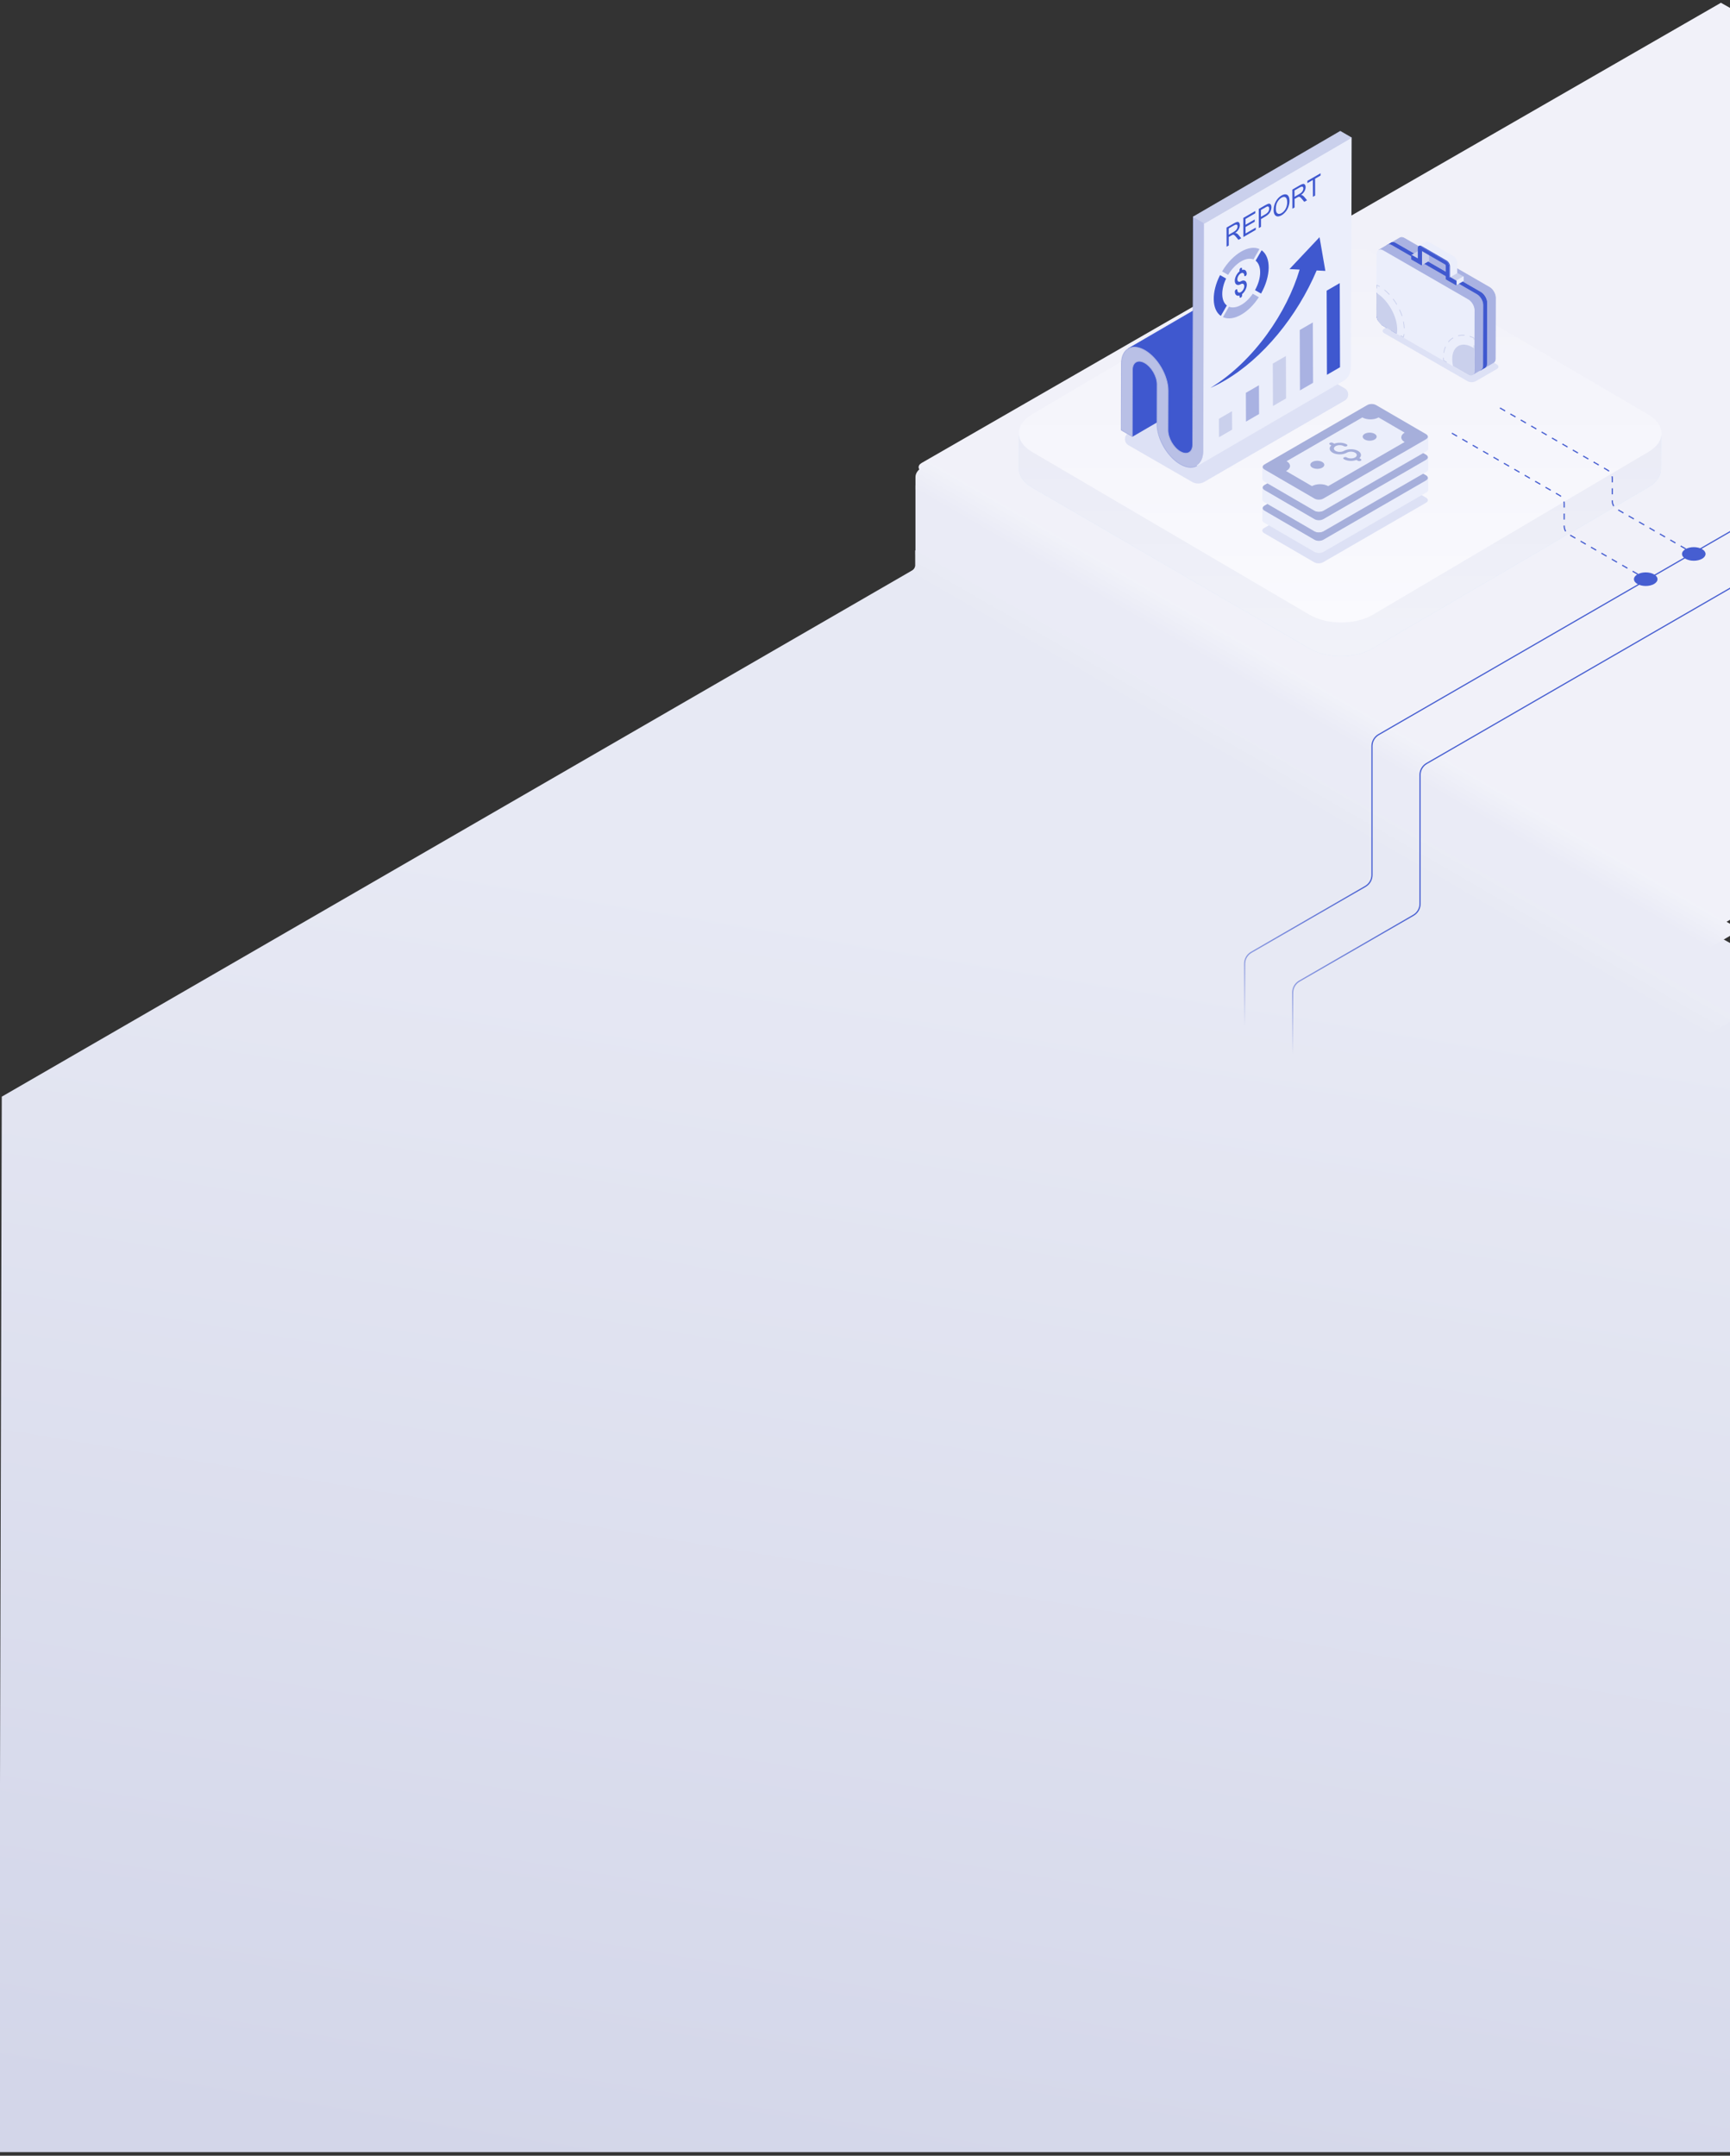 <svg width="1440" height="1794" viewBox="0 0 1440 1794" fill="none" xmlns="http://www.w3.org/2000/svg">
<rect x="0" y="0" width="1440" height="1794" fill="#333333" stroke="none"/>
<g clip-path="url(#clip0_120_40021)">
<path d="M1432.45 2.316L2105.42 381.316L1432.46 769.816L767.176 392.32C763.775 390.391 763.755 387.229 767.132 385.286L1432.45 2.316Z" fill="#F1F1F9"/>
<path d="M777.941 463.91L1440.19 848.828L1440.19 1791L811.684 1791L-0.791 1791L1.477 912.653L777.941 463.91Z" fill="url(#paint0_linear_120_40021)"/>
<path d="M762 461.5V404L1468 800.5V866.5L762 461.5Z" fill="#EAEBF6"/>
<path d="M761.783 457.976L1445.92 846.976L1419.42 862.476L747.791 481.976L758.08 475.729C760.462 474.283 761.79 472.363 761.789 470.367L761.783 457.976Z" fill="url(#paint1_linear_120_40021)"/>
<path d="M774.516 384.818L1448.65 773.766L1422.15 789.266L762.016 407.318L762.016 396.989C762.017 393.788 764.229 390.719 768.163 388.463L774.516 384.818Z" fill="url(#paint2_linear_120_40021)"/>
<path d="M1116.19 546C1106.67 546 1097.13 543.899 1089.9 539.696L859.014 405.691C851.756 401.484 848.12 395.932 848.107 390.372C848.107 390.35 848.107 390.329 848.107 390.306L848.258 359.05C848.42 364.494 852.056 369.915 859.155 374.04L1090.05 508.024C1097.29 512.222 1106.82 514.32 1116.35 514.32C1125.87 514.32 1135.39 512.222 1142.57 508.024L1371.97 374.023C1378.88 369.988 1382.43 364.713 1382.64 359.391L1382.5 390.583C1382.49 396.067 1378.93 401.545 1371.82 405.691L1142.42 539.696C1135.23 543.899 1125.72 546 1116.19 546Z" fill="#D9E8F9"/>
<path d="M1116.19 546C1106.67 546 1097.13 543.899 1089.9 539.696L859.014 405.691C851.756 401.484 848.12 395.932 848.107 390.372C848.107 390.35 848.107 390.329 848.107 390.306L848.258 359.05C848.42 364.494 852.056 369.915 859.155 374.04L1090.05 508.024C1097.29 512.222 1106.82 514.32 1116.35 514.32C1125.87 514.32 1135.39 512.222 1142.57 508.024L1371.97 374.023C1378.88 369.988 1382.43 364.713 1382.64 359.391L1382.5 390.583C1382.49 396.067 1378.93 401.545 1371.82 405.691L1142.42 539.696C1135.23 543.899 1125.72 546 1116.19 546Z" fill="url(#paint3_linear_120_40021)"/>
<path d="M1372.04 345.06C1386.52 353.56 1386.7 367.472 1372.3 375.963L1142.65 511.625C1128.26 520.125 1104.56 520.125 1090.07 511.625L858.915 375.981C844.434 367.472 844.346 353.512 858.745 345.022L1088.4 209.359C1102.78 200.852 1126.4 200.897 1140.89 209.397L1372.04 345.06Z" fill="url(#paint4_linear_120_40021)"/>
<path d="M1248.5 339.5L1338 391.173C1340.48 392.602 1342 395.243 1342 398.101V416.881C1342 419.739 1343.52 422.38 1346 423.809L1409.55 460.5" stroke="#465ED1" stroke-dasharray="5 5"/>
<path d="M1208.5 360.5L1298 412.173C1300.48 413.602 1302 416.243 1302 419.101V437.881C1302 440.739 1303.52 443.38 1306 444.809L1369.55 481.5" stroke="#465ED1" stroke-dasharray="5 5"/>
<path d="M1475.5 422L1147.5 611.371C1144.1 613.336 1142 616.968 1142 620.898V728.149C1142 732.079 1139.9 735.71 1136.5 737.675L1041.5 792.524C1038.1 794.489 1036 798.12 1036 802.05V912" stroke="url(#paint5_linear_120_40021)"/>
<path d="M1515.5 446L1187.5 635.371C1184.1 637.336 1182 640.968 1182 644.898V752.149C1182 756.079 1179.9 759.71 1176.5 761.675L1081.5 816.524C1078.1 818.489 1076 822.12 1076 826.05V936" stroke="url(#paint6_linear_120_40021)"/>
<path d="M1376.79 485.999C1372.96 488.208 1366.76 488.208 1362.93 485.999C1359.1 483.79 1359.1 480.209 1362.93 478C1366.76 475.791 1372.96 475.791 1376.79 478C1380.61 480.209 1380.61 483.79 1376.79 485.999Z" fill="url(#paint7_linear_120_40021)"/>
<path d="M1416.78 464.999C1412.96 467.208 1406.75 467.208 1402.93 464.999C1399.1 462.79 1399.1 459.209 1402.93 457C1406.75 454.791 1412.96 454.791 1416.78 457C1420.61 459.209 1420.61 462.79 1416.78 464.999Z" fill="url(#paint8_linear_120_40021)"/>
<g clip-path="url(#clip1_120_40021)">
<path d="M1188.54 416.275C1188.54 416.459 1188.51 416.643 1188.43 416.853C1188.38 417.011 1188.3 417.168 1188.17 417.326C1188.09 417.457 1188.01 417.562 1187.91 417.667C1187.75 417.851 1187.57 418.008 1187.33 418.166C1187.23 418.245 1187.1 418.324 1186.99 418.402L1101.25 467.93C1099.23 469.085 1095.95 469.111 1093.92 467.93L1052.2 443.665C1051.2 443.087 1050.7 442.326 1050.7 441.564C1050.7 440.803 1051.2 440.015 1052.22 439.437L1137.96 389.91C1139.98 388.728 1143.27 388.728 1145.29 389.91L1187.04 414.174C1188.04 414.752 1188.54 415.54 1188.54 416.302V416.275Z" fill="#DDE1F5"/>
<path d="M1188.57 407.478C1188.57 408.239 1188.07 409.027 1187.04 409.605L1101.51 459.001C1099.49 460.183 1096.23 460.183 1094.21 459.001L1052.56 434.789C1051.57 434.211 1051.07 433.449 1051.07 432.688V422.866C1051.07 423.628 1051.54 424.389 1052.54 424.967L1094.19 449.179C1096.21 450.361 1099.46 450.335 1101.49 449.179L1187.02 399.783C1187.02 399.783 1187.28 399.626 1187.36 399.547C1187.59 399.389 1187.78 399.232 1187.94 399.048C1188.04 398.943 1188.12 398.838 1188.2 398.707C1188.3 398.549 1188.38 398.392 1188.46 398.234C1188.51 398.05 1188.57 397.866 1188.57 397.656V407.451V407.478Z" fill="#EBEEFB"/>
<path d="M1101.51 459.001C1099.49 460.183 1096.23 460.183 1094.21 459.001V449.18C1096.18 450.361 1099.46 450.335 1101.49 449.18V459.001H1101.51Z" fill="#EBEEFB"/>
<path d="M1097.86 460.181C1096.5 460.181 1095.1 459.866 1094.05 459.262L1052.41 435.05C1051.35 434.42 1050.75 433.579 1050.75 432.686V422.865H1050.72C1050.72 422.681 1050.86 422.55 1051.04 422.55C1051.22 422.55 1051.35 422.681 1051.35 422.865C1051.35 423.548 1051.85 424.204 1052.69 424.703L1094.34 448.915C1096.26 450.018 1099.39 450.018 1101.33 448.915L1186.91 399.467C1186.91 399.467 1187.1 399.362 1187.17 399.309C1187.38 399.178 1187.54 399.021 1187.7 398.863C1187.8 398.758 1187.86 398.679 1187.91 398.574C1188.01 398.443 1188.09 398.285 1188.15 398.128C1188.2 397.97 1188.22 397.813 1188.22 397.655C1188.22 397.497 1188.36 397.34 1188.54 397.34C1188.7 397.34 1188.85 397.471 1188.85 397.655V407.45C1188.88 408.369 1188.3 409.21 1187.2 409.84L1101.67 459.236C1100.62 459.84 1099.23 460.155 1097.86 460.155V460.181ZM1051.35 424.414V432.713C1051.38 433.395 1051.85 434.052 1052.72 434.551L1094.37 458.763C1096.29 459.892 1099.41 459.892 1101.35 458.763L1186.89 409.367C1187.78 408.842 1188.25 408.185 1188.25 407.503V399.231C1188.25 399.231 1188.17 399.283 1188.15 399.309C1187.96 399.493 1187.75 399.677 1187.54 399.835C1187.46 399.887 1187.36 399.966 1187.23 400.018L1187.15 400.071L1101.62 449.467C1099.52 450.675 1096.1 450.675 1094 449.467L1052.35 425.255C1051.93 425.018 1051.59 424.73 1051.3 424.414H1051.35Z" fill="#EBEEFB"/>
<path d="M1188.54 397.68C1188.54 397.864 1188.51 398.047 1188.43 398.258C1188.38 398.415 1188.3 398.573 1188.17 398.73C1188.09 398.861 1188.01 398.967 1187.91 399.072C1187.75 399.255 1187.57 399.413 1187.33 399.571C1187.23 399.649 1187.1 399.728 1186.99 399.807L1101.46 449.203C1099.44 450.358 1096.18 450.385 1094.16 449.203L1052.51 424.991C1051.51 424.413 1051.01 423.651 1051.01 422.89C1051.01 422.128 1051.51 421.34 1052.54 420.763L1138.07 371.367C1140.09 370.185 1143.35 370.185 1145.37 371.367L1187.02 395.579C1188.01 396.157 1188.51 396.918 1188.51 397.706L1188.54 397.68Z" fill="#A6AFDB"/>
<path d="M1169.13 402.147C1169.13 402.147 1105.53 438.859 1105.53 438.833C1101.83 436.68 1095.81 436.68 1092.06 438.833L1070.42 426.254C1070.6 426.176 1070.79 426.071 1070.97 425.966C1074.7 423.812 1074.73 420.293 1071.02 418.14C1071 418.14 1070.97 418.114 1070.92 418.087L1133.97 381.664C1137.7 383.817 1143.74 383.817 1147.47 381.664L1169.19 394.322C1165.46 396.475 1165.43 399.968 1169.13 402.121V402.147Z" fill="#EBEEFB"/>
<path d="M1092.09 439.147C1092.09 439.147 1091.98 439.147 1091.93 439.094L1070.29 426.515C1070.29 426.515 1070.13 426.358 1070.13 426.227C1070.13 426.121 1070.21 426.016 1070.32 425.964C1070.5 425.885 1070.66 425.78 1070.84 425.701C1072.55 424.703 1073.49 423.417 1073.52 422.051C1073.52 420.686 1072.6 419.399 1070.89 418.427C1070.79 418.375 1070.68 418.243 1070.68 418.138C1070.68 418.033 1070.68 417.902 1070.79 417.849L1133.84 381.426C1133.84 381.426 1134.05 381.374 1134.15 381.426C1137.81 383.527 1143.71 383.527 1147.34 381.426C1147.44 381.374 1147.55 381.374 1147.65 381.426L1165.98 392.088C1168.38 393.488 1169.56 394.259 1169.53 394.399C1169.53 394.399 1169.45 394.556 1169.4 394.583C1167.69 395.581 1166.74 396.867 1166.74 398.233C1166.74 399.598 1167.66 400.885 1169.34 401.857C1169.45 401.909 1169.5 402.014 1169.5 402.119C1169.5 402.224 1169.45 402.329 1169.34 402.382L1108.47 437.492C1106.53 438.613 1105.5 439.12 1105.37 439.015C1101.8 436.967 1095.92 436.967 1092.27 439.015C1092.22 439.015 1092.16 439.042 1092.11 439.042L1092.09 439.147ZM1098.81 436.941C1101.25 436.941 1103.67 437.466 1105.56 438.49C1108.76 436.652 1163.07 405.323 1168.56 402.146C1166.95 401.069 1166.09 399.73 1166.09 398.259C1166.09 396.789 1166.98 395.423 1168.61 394.346C1165.69 392.639 1149.25 383.081 1147.5 382.056C1143.74 384.131 1137.78 384.131 1134 382.056L1071.55 418.112C1073.23 419.189 1074.12 420.581 1074.12 422.051C1074.12 423.653 1073.07 425.15 1071.16 426.253C1071.16 426.253 1071.1 426.253 1071.1 426.279L1092.09 438.49C1093.98 437.466 1096.39 436.941 1098.81 436.941Z" fill="#3F58CF"/>
<path d="M1123.36 415.802C1124.86 415.907 1126.09 415.697 1127.12 415.251L1119.74 410.97C1118.58 411.417 1117.24 411.784 1115.69 412.021C1114.54 412.204 1113.38 412.204 1112.25 412.021C1111.1 411.837 1110.1 411.469 1109.15 410.944C1107.5 409.972 1106.76 408.869 1106.92 407.583C1107.03 406.742 1107.76 405.823 1109.15 404.825L1108.05 404.169L1109.42 403.381L1110.52 404.037C1112.02 403.328 1113.49 402.934 1114.93 402.856C1116.8 402.751 1118.56 403.066 1120.21 403.801L1118.19 405.403C1117.14 404.956 1116.14 404.694 1115.25 404.668C1114.33 404.641 1113.41 404.799 1112.49 405.14L1119.16 409.027C1120.63 408.528 1121.65 408.213 1122.18 408.081C1123.2 407.845 1124.18 407.714 1125.09 407.714C1126.01 407.714 1126.91 407.819 1127.77 408.055C1128.64 408.292 1129.45 408.607 1130.19 409.027C1131.79 409.946 1132.6 411.049 1132.66 412.257C1132.74 413.465 1131.97 414.568 1130.43 415.566L1132.76 416.931L1131.4 417.719L1129.09 416.38C1127.77 416.984 1126.54 417.378 1125.46 417.562C1124.36 417.772 1123.1 417.772 1121.76 417.588C1120.39 417.404 1119.05 417.01 1117.77 416.354L1119.68 414.752C1121.1 415.382 1122.34 415.723 1123.36 415.776V415.802ZM1128.48 414.437C1129.27 413.859 1129.64 413.202 1129.56 412.467C1129.45 411.732 1128.93 411.101 1127.96 410.524C1127.12 410.051 1126.22 409.762 1125.33 409.71C1124.41 409.657 1123.1 409.867 1121.44 410.34L1128.51 414.437H1128.48ZM1111.1 405.928C1110.31 406.532 1109.97 407.162 1110.05 407.793C1110.1 408.423 1110.55 408.974 1111.33 409.447C1112.12 409.893 1112.99 410.156 1113.96 410.209C1114.93 410.261 1116.11 410.077 1117.51 409.631L1111.1 405.902V405.928Z" fill="#3F58CF"/>
<path d="M1144.19 395.293C1146.47 396.606 1146.47 398.734 1144.19 400.047C1141.93 401.36 1138.25 401.36 1135.97 400.047C1133.68 398.734 1133.68 396.606 1135.94 395.293C1138.2 393.98 1141.88 393.98 1144.16 395.293H1144.19Z" fill="#3F58CF"/>
<path d="M1100.59 418.715C1102.88 420.028 1102.88 422.155 1100.59 423.468C1098.34 424.781 1094.66 424.781 1092.37 423.468C1090.09 422.155 1090.09 420.028 1092.35 418.715C1094.61 417.402 1098.28 417.402 1100.57 418.715H1100.59Z" fill="#3F58CF"/>
<path d="M1188.57 390.357C1188.57 391.118 1188.07 391.906 1187.04 392.484L1101.51 441.88C1099.49 443.061 1096.23 443.061 1094.21 441.88L1052.56 417.668C1051.57 417.09 1051.07 416.328 1051.07 415.567V405.745C1051.07 406.507 1051.54 407.268 1052.54 407.846L1094.19 432.058C1096.21 433.24 1099.46 433.214 1101.49 432.058L1187.02 382.662C1187.02 382.662 1187.28 382.505 1187.36 382.426C1187.59 382.268 1187.78 382.111 1187.94 381.927C1188.04 381.822 1188.12 381.717 1188.2 381.586C1188.3 381.428 1188.38 381.27 1188.46 381.113C1188.51 380.929 1188.57 380.745 1188.57 380.535V390.33V390.357Z" fill="#EBEEFB"/>
<path d="M1101.51 441.88C1099.49 443.062 1096.23 443.062 1094.21 441.88V432.059C1096.18 433.24 1099.46 433.214 1101.49 432.059V441.88H1101.51Z" fill="#EBEEFB"/>
<path d="M1097.86 443.06C1096.5 443.06 1095.1 442.745 1094.05 442.141L1052.41 417.929C1051.35 417.299 1050.75 416.458 1050.75 415.565V405.744H1050.72C1050.72 405.56 1050.86 405.429 1051.04 405.429C1051.22 405.429 1051.35 405.56 1051.35 405.744C1051.35 406.427 1051.85 407.083 1052.69 407.582L1094.34 431.794C1096.26 432.897 1099.39 432.897 1101.33 431.794L1186.91 382.346C1186.91 382.346 1187.1 382.241 1187.17 382.188C1187.38 382.057 1187.54 381.899 1187.7 381.742C1187.8 381.637 1187.86 381.558 1187.91 381.453C1188.01 381.322 1188.09 381.164 1188.15 381.007C1188.2 380.849 1188.22 380.691 1188.22 380.534C1188.22 380.376 1188.36 380.219 1188.54 380.219C1188.7 380.219 1188.85 380.35 1188.85 380.534V390.329H1188.88C1188.88 391.248 1188.28 392.089 1187.2 392.719L1101.67 442.115C1100.62 442.719 1099.23 443.034 1097.86 443.034V443.06ZM1051.35 407.267V415.565C1051.38 416.248 1051.85 416.905 1052.72 417.404L1094.37 441.616C1096.29 442.745 1099.41 442.745 1101.35 441.616L1186.89 392.22C1187.78 391.695 1188.25 391.038 1188.25 390.355V382.083C1188.25 382.083 1188.17 382.136 1188.15 382.162C1187.96 382.346 1187.75 382.53 1187.54 382.687C1187.46 382.74 1187.36 382.819 1187.23 382.871L1187.15 382.924L1101.62 432.32C1099.52 433.528 1096.1 433.528 1094 432.32L1052.35 408.107C1051.93 407.871 1051.59 407.582 1051.3 407.267H1051.35Z" fill="#EBEEFB"/>
<path d="M1188.54 380.535C1188.54 380.719 1188.51 380.903 1188.43 381.113C1188.38 381.271 1188.3 381.428 1188.17 381.586C1188.09 381.717 1188.01 381.822 1187.91 381.927C1187.75 382.111 1187.57 382.268 1187.33 382.426C1187.23 382.505 1187.1 382.584 1186.99 382.662L1101.46 432.058C1099.44 433.214 1096.18 433.24 1094.16 432.058L1052.51 407.846C1051.51 407.268 1051.01 406.507 1051.01 405.745C1051.01 404.984 1051.51 404.196 1052.54 403.618L1138.07 354.222C1140.09 353.041 1143.35 353.041 1145.37 354.222L1187.02 378.434C1188.01 379.012 1188.51 379.774 1188.51 380.562L1188.54 380.535Z" fill="#A6AFDB"/>
<path d="M1169.13 385.022C1169.13 385.022 1105.53 421.734 1105.53 421.708C1101.83 419.555 1095.81 419.555 1092.06 421.708L1070.42 409.129C1070.6 409.051 1070.79 408.946 1070.97 408.841C1074.7 406.687 1074.73 403.168 1071.02 401.015C1071 401.015 1070.97 400.989 1070.92 400.962L1133.97 364.539C1137.7 366.692 1143.74 366.692 1147.47 364.539L1169.19 377.197C1165.46 379.35 1165.43 382.843 1169.13 384.996V385.022Z" fill="#EBEEFB"/>
<path d="M1092.09 421.998C1092.09 421.998 1091.98 421.998 1091.93 421.946L1070.29 409.367C1070.29 409.367 1070.13 409.209 1070.13 409.078C1070.13 408.973 1070.21 408.868 1070.32 408.815C1070.5 408.737 1070.66 408.632 1070.84 408.553C1072.55 407.555 1073.49 406.268 1073.52 404.903C1073.52 403.537 1072.6 402.25 1070.89 401.279C1070.79 401.226 1070.68 401.095 1070.68 400.99C1070.68 400.885 1070.68 400.754 1070.79 400.701L1133.84 364.278C1133.84 364.278 1134.05 364.225 1134.15 364.278C1137.81 366.379 1143.71 366.379 1147.34 364.278C1147.44 364.225 1147.55 364.225 1147.65 364.278L1165.98 374.939C1168.38 376.34 1169.56 377.11 1169.53 377.25C1169.53 377.25 1169.45 377.408 1169.4 377.434C1167.69 378.432 1166.74 379.719 1166.74 381.084C1166.74 382.45 1167.66 383.737 1169.34 384.708C1169.45 384.761 1169.5 384.866 1169.5 384.971C1169.5 385.076 1169.45 385.181 1169.34 385.234L1108.47 420.344C1105.74 421.919 1105.56 422.025 1105.4 421.893C1101.78 419.819 1095.89 419.819 1092.27 421.893C1092.22 421.893 1092.16 421.946 1092.11 421.946L1092.09 421.998ZM1098.81 419.792C1101.25 419.792 1103.67 420.318 1105.56 421.342C1108.76 419.504 1163.07 388.175 1168.56 384.997C1166.95 383.947 1166.09 382.581 1166.09 381.111C1166.09 379.64 1166.98 378.275 1168.61 377.198C1165.69 375.491 1149.25 365.932 1147.5 364.908C1143.74 366.982 1137.78 366.982 1134 364.908L1071.55 400.964C1073.23 402.04 1074.12 403.432 1074.12 404.903C1074.12 406.505 1073.07 408.001 1071.16 409.104C1071.16 409.104 1071.1 409.104 1071.1 409.131L1092.09 421.342C1093.98 420.318 1096.39 419.792 1098.81 419.792Z" fill="#3F58CF"/>
<path d="M1123.36 398.655C1124.86 398.76 1126.09 398.55 1127.12 398.103L1119.74 393.823C1118.58 394.269 1117.24 394.637 1115.69 394.873C1114.54 395.057 1113.38 395.057 1112.25 394.873C1111.1 394.689 1110.1 394.322 1109.15 393.797C1107.5 392.825 1106.76 391.722 1106.92 390.435C1107.03 389.595 1107.76 388.676 1109.15 387.678L1108.05 387.048L1109.42 386.26L1110.52 386.916C1112.02 386.207 1113.49 385.813 1114.93 385.735C1116.8 385.629 1118.56 385.945 1120.21 386.68L1118.19 388.282C1117.14 387.835 1116.14 387.573 1115.25 387.547C1114.33 387.52 1113.41 387.678 1112.49 388.019L1119.16 391.906C1120.63 391.407 1121.65 391.092 1122.18 390.96C1123.2 390.724 1124.18 390.593 1125.09 390.593C1126.01 390.593 1126.91 390.698 1127.77 390.934C1128.64 391.17 1129.45 391.486 1130.19 391.906C1131.79 392.825 1132.6 393.928 1132.66 395.136C1132.74 396.344 1131.97 397.447 1130.43 398.445L1132.76 399.81L1131.4 400.598L1129.09 399.259C1127.77 399.863 1126.54 400.257 1125.46 400.44C1124.36 400.651 1123.1 400.651 1121.76 400.467C1120.39 400.283 1119.05 399.889 1117.77 399.232L1119.68 397.631C1121.1 398.261 1122.34 398.602 1123.36 398.655ZM1128.48 397.315C1129.27 396.738 1129.64 396.081 1129.56 395.346C1129.45 394.611 1128.93 393.98 1127.96 393.403C1127.12 392.93 1126.22 392.641 1125.33 392.589C1124.41 392.536 1123.1 392.746 1121.44 393.219L1128.51 397.315H1128.48ZM1111.1 388.781C1110.31 389.385 1109.97 390.015 1110.05 390.645C1110.1 391.276 1110.55 391.827 1111.33 392.3C1112.12 392.746 1112.99 393.009 1113.96 393.061C1114.93 393.114 1116.11 392.93 1117.51 392.483L1111.1 388.755V388.781Z" fill="#3F58CF"/>
<path d="M1144.19 378.168C1146.47 379.481 1146.47 381.608 1144.19 382.922C1141.93 384.235 1138.25 384.235 1135.97 382.922C1133.68 381.608 1133.68 379.481 1135.94 378.168C1138.2 376.855 1141.88 376.855 1144.16 378.168H1144.19Z" fill="#3F58CF"/>
<path d="M1100.59 401.567C1102.88 402.88 1102.88 405.007 1100.59 406.32C1098.34 407.633 1094.66 407.633 1092.37 406.32C1090.09 405.007 1090.09 402.88 1092.35 401.567C1094.61 400.254 1098.28 400.254 1100.57 401.567H1100.59Z" fill="#3F58CF"/>
<path d="M1188.57 373.208C1188.57 373.97 1188.07 374.758 1187.04 375.335L1101.51 424.731C1099.49 425.913 1096.23 425.913 1094.21 424.731L1052.56 400.519C1051.57 399.941 1051.07 399.18 1051.07 398.418V388.597C1051.07 389.358 1051.54 390.12 1052.54 390.698L1094.19 414.91C1096.21 416.092 1099.46 416.065 1101.49 414.91L1187.02 365.514C1187.02 365.514 1187.28 365.356 1187.36 365.277C1187.59 365.12 1187.78 364.962 1187.94 364.779C1188.04 364.673 1188.12 364.568 1188.2 364.437C1188.3 364.28 1188.38 364.122 1188.46 363.964C1188.51 363.781 1188.57 363.597 1188.57 363.387V373.182V373.208Z" fill="#EBEEFB"/>
<path d="M1101.51 424.732C1099.49 425.913 1096.23 425.913 1094.21 424.732V414.91C1096.18 416.092 1099.46 416.066 1101.49 414.91V424.732H1101.51Z" fill="#EBEEFB"/>
<path d="M1097.86 425.912C1096.5 425.912 1095.1 425.597 1094.05 424.993L1052.41 400.78C1051.35 400.15 1050.75 399.31 1050.75 398.417V388.596H1050.72C1050.72 388.438 1050.86 388.28 1051.04 388.28C1051.22 388.28 1051.35 388.412 1051.35 388.596C1051.35 389.278 1051.85 389.935 1052.69 390.434L1094.34 414.646C1096.26 415.749 1099.39 415.749 1101.33 414.646L1186.94 365.197C1186.94 365.197 1187.12 365.092 1187.2 365.04C1187.41 364.909 1187.57 364.751 1187.73 364.593C1187.83 364.488 1187.88 364.41 1187.94 364.305C1188.04 364.173 1188.12 364.016 1188.17 363.858C1188.22 363.701 1188.25 363.543 1188.25 363.385C1188.25 363.228 1188.38 363.07 1188.57 363.07C1188.72 363.07 1188.88 363.202 1188.88 363.385V373.181H1188.91C1188.91 374.1 1188.3 374.94 1187.23 375.57L1101.7 424.966C1100.65 425.57 1099.25 425.885 1097.89 425.885L1097.86 425.912ZM1051.35 390.145V398.443C1051.38 399.126 1051.85 399.782 1052.72 400.281L1094.37 424.494C1096.29 425.623 1099.41 425.623 1101.35 424.494L1186.89 375.098C1187.78 374.572 1188.25 373.916 1188.25 373.233V364.961C1188.25 364.961 1188.17 365.014 1188.15 365.04C1187.96 365.224 1187.75 365.407 1187.54 365.565C1187.46 365.618 1187.36 365.696 1187.25 365.749L1187.17 365.801L1101.64 415.197C1099.54 416.405 1096.13 416.405 1094.03 415.197L1052.38 390.985C1051.96 390.749 1051.62 390.46 1051.33 390.145H1051.35Z" fill="#EBEEFB"/>
<path d="M1188.54 363.41C1188.54 363.594 1188.51 363.778 1188.43 363.988C1188.38 364.146 1188.3 364.303 1188.17 364.461C1188.09 364.592 1188.01 364.697 1187.91 364.802C1187.75 364.986 1187.57 365.143 1187.33 365.301C1187.23 365.38 1187.1 365.459 1186.99 365.537L1101.46 414.933C1099.44 416.089 1096.18 416.115 1094.16 414.933L1052.51 390.721C1051.51 390.143 1051.01 389.382 1051.01 388.62C1051.01 387.859 1051.51 387.071 1052.54 386.493L1138.07 337.097C1140.09 335.916 1143.35 335.916 1145.37 337.097L1187.02 361.309C1188.01 361.887 1188.51 362.649 1188.51 363.437L1188.54 363.41Z" fill="#A6AFDB"/>
<path d="M1169.13 367.878C1169.13 367.878 1105.53 404.59 1105.53 404.564C1101.83 402.41 1095.81 402.41 1092.06 404.564L1070.42 391.985C1070.6 391.906 1070.79 391.801 1070.97 391.696C1074.7 389.543 1074.73 386.024 1071.02 383.87C1071 383.87 1070.97 383.844 1070.92 383.818L1133.97 347.395C1137.7 349.548 1143.74 349.548 1147.47 347.395L1169.19 360.052C1165.46 362.205 1165.43 365.698 1169.13 367.851V367.878Z" fill="#EBEEFB"/>
<path d="M1144.19 361.024C1146.47 362.337 1146.47 364.464 1144.19 365.777C1141.93 367.09 1138.25 367.09 1135.97 365.777C1133.68 364.464 1133.68 362.337 1135.94 361.024C1138.2 359.711 1141.88 359.711 1144.16 361.024H1144.19Z" fill="#A6AFDB"/>
<path d="M1100.59 384.446C1102.88 385.759 1102.88 387.886 1100.59 389.199C1098.34 390.512 1094.66 390.512 1092.37 389.199C1090.09 387.886 1090.09 385.759 1092.35 384.446C1094.61 383.133 1098.28 383.133 1100.57 384.446H1100.59Z" fill="#A6AFDB"/>
<path d="M1106.97 368.557C1106.29 368.951 1106.29 369.581 1106.97 370.001L1108.13 370.658C1106.03 372.522 1106.37 375.07 1109.21 376.724C1112.46 378.615 1117.77 378.615 1121.05 376.724C1122.94 375.621 1126.04 375.621 1127.93 376.724C1129.82 377.827 1129.82 379.613 1127.93 380.69C1126.01 381.792 1122.94 381.792 1121.05 380.69C1120.37 380.296 1119.26 380.296 1118.58 380.69C1117.9 381.083 1117.9 381.74 1118.58 382.134C1121.42 383.762 1125.78 383.998 1129.03 382.764L1130.19 383.421C1130.87 383.815 1131.97 383.815 1132.66 383.421C1133.34 383.027 1133.34 382.37 1132.66 381.976L1131.5 381.32C1133.6 379.455 1133.26 376.908 1130.43 375.254C1127.17 373.363 1121.86 373.363 1118.58 375.254C1116.69 376.357 1113.59 376.357 1111.7 375.254C1109.81 374.151 1109.84 372.365 1111.7 371.288C1113.59 370.185 1116.69 370.185 1118.58 371.288C1119.26 371.682 1120.37 371.682 1121.05 371.288C1121.73 370.894 1121.73 370.238 1121.05 369.844C1118.21 368.19 1113.83 367.979 1110.6 369.214L1109.44 368.557C1108.76 368.163 1107.66 368.163 1106.97 368.557Z" fill="#A6AFDB"/>
<path d="M1245.84 303.222C1247.73 304.325 1247.73 306.084 1245.84 307.161L1228.38 317.219C1226.49 318.322 1223.44 318.322 1221.55 317.219L1152.3 277.355C1150.41 276.252 1150.41 274.493 1152.3 273.416L1169.76 263.358C1171.65 262.256 1174.7 262.256 1176.59 263.358L1245.84 303.222Z" fill="#DDE1F5"/>
<path d="M1158.18 202.069C1158.37 201.99 1158.52 201.937 1158.71 201.885C1158.89 201.832 1159.1 201.806 1159.31 201.806C1159.99 201.806 1160.78 202.042 1161.57 202.515L1232.45 243.376C1235.23 244.978 1237.46 248.865 1237.46 252.042L1237.33 302.646C1237.33 302.856 1237.33 303.067 1237.31 303.25C1237.31 303.382 1237.31 303.487 1237.25 303.618C1237.23 303.828 1237.17 303.986 1237.12 304.17C1237.12 304.196 1237.12 304.222 1237.12 304.248C1237.04 304.458 1236.96 304.616 1236.89 304.8C1236.81 304.957 1236.7 305.089 1236.62 305.22C1236.49 305.404 1236.33 305.561 1236.15 305.693C1236.07 305.771 1235.97 305.824 1235.89 305.876L1243.21 301.622C1244.13 301.097 1244.68 299.994 1244.68 298.392L1244.82 247.788C1244.82 244.584 1242.58 240.698 1239.8 239.096L1168.92 198.235C1167.53 197.421 1166.27 197.368 1165.33 197.893L1158.21 202.042L1158.18 202.069Z" fill="#A9B2E2"/>
<path d="M1235.83 306.215C1235.83 306.215 1235.62 306.163 1235.57 306.058C1235.49 305.9 1235.55 305.716 1235.68 305.638L1235.78 305.585C1235.78 305.585 1235.86 305.533 1235.91 305.48C1236.04 305.375 1236.2 305.244 1236.31 305.086C1236.41 304.929 1236.52 304.824 1236.57 304.692C1236.65 304.535 1236.73 304.377 1236.81 304.193C1236.81 304.141 1236.81 304.088 1236.83 304.088C1236.86 303.983 1236.89 303.826 1236.94 303.616C1236.96 303.484 1236.99 303.406 1236.99 303.3C1236.99 303.09 1237.02 302.907 1237.02 302.697L1237.15 252.093C1237.15 248.994 1234.99 245.239 1232.29 243.689L1161.41 202.828C1160.65 202.408 1159.92 202.171 1159.31 202.171C1159.1 202.171 1158.94 202.171 1158.79 202.224C1158.6 202.25 1158.47 202.303 1158.34 202.381C1158.18 202.46 1158 202.381 1157.92 202.25C1157.84 202.093 1157.89 201.909 1158.02 201.83L1165.14 197.681C1166.22 197.077 1167.61 197.182 1169.03 198.022L1239.91 238.883C1242.77 240.538 1245.08 244.529 1245.08 247.838L1244.95 298.442C1244.95 300.097 1244.37 301.331 1243.32 301.935L1236.1 306.137C1236.1 306.137 1236.02 306.189 1235.97 306.215C1235.91 306.215 1235.89 306.242 1235.83 306.242V306.215ZM1159.68 201.541C1160.31 201.62 1160.99 201.856 1161.7 202.25L1232.58 243.111C1235.44 244.766 1237.75 248.757 1237.75 252.04L1237.62 302.644C1237.62 302.854 1237.62 303.064 1237.59 303.274C1237.59 303.379 1237.59 303.537 1237.54 303.694C1237.52 303.878 1237.46 304.062 1237.41 304.246C1237.41 304.272 1237.41 304.298 1237.41 304.325C1237.36 304.456 1237.31 304.587 1237.25 304.719L1243.06 301.357C1243.92 300.885 1244.37 299.834 1244.37 298.416L1244.5 247.812C1244.5 244.713 1242.35 240.932 1239.64 239.382L1168.74 198.521C1167.5 197.812 1166.32 197.681 1165.46 198.18L1159.71 201.515L1159.68 201.541Z" fill="#A9B2E2"/>
<path d="M1156.34 256.007C1156.34 259.185 1158.6 263.072 1161.36 264.7L1232.24 305.561C1233.79 306.454 1235.15 306.428 1236.07 305.719C1236.26 305.587 1236.41 305.43 1236.54 305.246C1236.65 305.115 1236.75 304.983 1236.81 304.826C1236.89 304.642 1236.99 304.484 1237.04 304.274C1237.04 304.274 1237.04 304.248 1237.04 304.195C1237.1 304.012 1237.12 303.854 1237.17 303.644C1237.2 303.513 1237.23 303.408 1237.23 303.276C1237.23 303.093 1237.25 302.882 1237.25 302.672L1237.38 252.068C1237.38 248.891 1235.15 245.004 1232.37 243.402L1161.49 202.541C1160.68 202.068 1159.92 201.832 1159.23 201.832C1159.02 201.832 1158.81 201.832 1158.63 201.911C1158.45 201.937 1158.29 201.99 1158.1 202.095C1158.1 202.095 1158.1 202.095 1158.08 202.095C1157.08 202.594 1156.48 203.749 1156.48 205.43L1156.32 256.007H1156.34Z" fill="#EBEEFB"/>
<path d="M1234.52 306.53C1233.79 306.53 1232.97 306.294 1232.13 305.795L1161.26 264.934C1158.39 263.279 1156.08 259.261 1156.08 255.979L1156.24 205.375C1156.24 203.642 1156.87 202.355 1158.03 201.777C1158.05 201.777 1158.08 201.751 1158.1 201.751C1158.26 201.672 1158.45 201.62 1158.66 201.567C1158.84 201.515 1159.05 201.488 1159.31 201.488C1160.05 201.488 1160.86 201.751 1161.73 202.224L1232.61 243.085C1235.47 244.739 1237.78 248.731 1237.78 252.013L1237.65 302.617C1237.65 302.828 1237.65 303.038 1237.62 303.248C1237.62 303.353 1237.62 303.51 1237.57 303.668C1237.54 303.852 1237.49 304.036 1237.44 304.219C1237.44 304.246 1237.44 304.272 1237.44 304.298C1237.36 304.508 1237.28 304.692 1237.17 304.876C1237.1 305.06 1236.96 305.217 1236.86 305.349C1236.73 305.559 1236.52 305.742 1236.33 305.874C1235.84 306.268 1235.2 306.478 1234.55 306.478L1234.52 306.53ZM1156.66 256.005C1156.66 259.078 1158.84 262.859 1161.54 264.435L1232.42 305.296C1233.79 306.084 1235.05 306.136 1235.91 305.48C1236.05 305.375 1236.2 305.244 1236.31 305.086C1236.41 304.928 1236.52 304.823 1236.57 304.692C1236.65 304.534 1236.73 304.377 1236.81 304.193C1236.81 304.141 1236.81 304.114 1236.83 304.088C1236.86 303.983 1236.89 303.825 1236.94 303.615C1236.96 303.484 1236.99 303.405 1236.99 303.3C1236.99 303.09 1237.02 302.906 1237.02 302.696L1237.15 252.092C1237.15 248.994 1234.99 245.238 1232.29 243.689L1161.41 202.828C1160.65 202.407 1159.92 202.171 1159.31 202.171C1159.1 202.171 1158.94 202.171 1158.79 202.224C1158.6 202.25 1158.47 202.302 1158.34 202.381H1158.29C1157.37 202.854 1156.87 203.931 1156.87 205.427L1156.71 256.031L1156.66 256.005Z" fill="#3F58CF"/>
<path d="M1154.93 203.984C1154.93 203.984 1155.06 203.905 1155.14 203.879C1155.32 203.8 1155.48 203.748 1155.66 203.695C1155.85 203.643 1156.06 203.617 1156.27 203.617C1156.92 203.617 1157.71 203.827 1158.52 204.299L1229.4 245.161C1232.19 246.763 1234.42 250.649 1234.42 253.853L1234.29 304.457C1234.29 304.667 1234.29 304.877 1234.26 305.061C1234.26 305.192 1234.23 305.297 1234.21 305.429C1234.21 305.534 1234.18 305.639 1234.13 305.717C1234.13 305.849 1234.08 305.928 1234.05 306.033C1233.97 306.243 1233.89 306.453 1233.79 306.61C1233.71 306.768 1233.63 306.873 1233.55 307.004C1233.55 307.004 1233.52 307.057 1233.5 307.083C1233.37 307.241 1233.24 307.346 1233.1 307.477C1233.03 307.556 1232.92 307.608 1232.84 307.661L1235.89 305.901C1236.78 305.376 1237.36 304.247 1237.36 302.671L1237.52 252.067C1237.52 248.89 1235.26 245.003 1232.5 243.401L1161.62 202.54C1160.21 201.726 1158.94 201.647 1158.03 202.172L1154.98 203.932L1154.93 203.984Z" fill="#3F58CF"/>
<path d="M1232.81 308.027C1232.81 308.027 1232.6 307.974 1232.55 307.869C1232.47 307.712 1232.53 307.528 1232.66 307.449C1232.74 307.396 1232.81 307.344 1232.89 307.291C1233.03 307.16 1233.13 307.081 1233.24 306.95C1233.26 306.898 1233.29 306.871 1233.31 306.845C1233.39 306.74 1233.47 306.635 1233.5 306.53C1233.6 306.372 1233.68 306.189 1233.73 305.978C1233.79 305.847 1233.79 305.795 1233.81 305.742C1233.81 305.69 1233.81 305.69 1233.81 305.637C1233.81 305.585 1233.84 305.506 1233.87 305.427L1233.92 305.086C1233.92 304.928 1233.94 304.718 1233.94 304.534L1234.08 253.93C1234.08 250.858 1231.92 247.076 1229.22 245.5L1158.34 204.639C1157.6 204.219 1156.9 203.983 1156.24 203.983C1156.03 203.983 1155.87 203.983 1155.71 204.035C1155.5 204.061 1155.37 204.114 1155.24 204.193L1155.03 204.298C1154.9 204.377 1154.72 204.298 1154.61 204.166C1154.51 204.035 1154.58 203.825 1154.72 203.746L1157.76 201.987C1158.81 201.357 1160.2 201.488 1161.65 202.354L1232.53 243.216C1235.39 244.844 1237.7 248.862 1237.7 252.144L1237.54 302.748C1237.54 304.377 1236.96 305.611 1235.94 306.241L1232.89 308C1232.89 308 1232.79 308.027 1232.74 308.027H1232.81ZM1234.42 305.795C1234.42 305.795 1234.36 306.005 1234.34 306.083C1234.29 306.267 1234.21 306.425 1234.15 306.556L1235.68 305.663C1236.52 305.164 1236.99 304.114 1236.99 302.696L1237.15 252.092C1237.15 248.993 1234.97 245.238 1232.26 243.688L1161.39 202.827C1160.13 202.092 1158.97 201.961 1158.1 202.46L1156.61 203.326C1157.26 203.405 1157.95 203.641 1158.63 204.035L1229.53 244.896C1232.39 246.551 1234.71 250.569 1234.71 253.851L1234.57 304.455C1234.57 304.665 1234.57 304.875 1234.55 305.086L1234.5 305.453C1234.5 305.453 1234.47 305.663 1234.42 305.768V305.795Z" fill="#3F58CF"/>
<path d="M1153.32 257.817C1153.32 260.995 1155.58 264.881 1158.34 266.483L1229.22 307.344C1230.61 308.159 1231.87 308.237 1232.79 307.712C1232.87 307.66 1232.97 307.581 1233.05 307.528C1233.18 307.397 1233.31 307.292 1233.45 307.134C1233.45 307.134 1233.47 307.082 1233.5 307.056C1233.58 306.924 1233.68 306.819 1233.73 306.662C1233.84 306.478 1233.92 306.294 1234 306.084C1234.02 305.979 1234.08 305.9 1234.08 305.795C1234.08 305.795 1234.13 305.585 1234.15 305.48C1234.15 305.349 1234.18 305.244 1234.21 305.112C1234.21 304.928 1234.23 304.718 1234.23 304.508L1234.36 253.904C1234.36 250.727 1232.13 246.84 1229.35 245.212L1158.47 204.351C1157.66 203.878 1156.9 203.668 1156.21 203.668C1156 203.668 1155.79 203.668 1155.61 203.747C1155.43 203.773 1155.24 203.826 1155.08 203.931C1154.06 204.403 1153.43 205.559 1153.43 207.266L1153.27 257.87L1153.32 257.817Z" fill="#EBEEFB"/>
<path d="M1231.5 308.345C1230.77 308.345 1229.93 308.109 1229.09 307.61L1158.21 266.748C1155.35 265.12 1153.04 261.102 1153.04 257.82L1153.19 207.216C1153.19 205.456 1153.88 204.143 1155.03 203.618C1155.22 203.539 1155.4 203.461 1155.64 203.434C1155.79 203.382 1156.03 203.355 1156.29 203.355C1157.03 203.355 1157.87 203.618 1158.68 204.091L1229.59 244.952C1232.45 246.607 1234.76 250.624 1234.76 253.907L1234.63 304.511C1234.63 304.721 1234.63 304.931 1234.6 305.141L1234.55 305.509C1234.55 305.509 1234.52 305.719 1234.47 305.824C1234.47 305.929 1234.42 306.008 1234.39 306.087C1234.29 306.402 1234.18 306.612 1234.08 306.796C1234 306.953 1233.89 307.084 1233.81 307.216C1233.81 307.216 1233.81 307.242 1233.79 307.268C1233.79 307.268 1233.76 307.321 1233.73 307.347C1233.63 307.505 1233.45 307.636 1233.31 307.767C1233.21 307.846 1233.1 307.925 1233 307.977C1232.55 308.24 1232.08 308.371 1231.53 308.371L1231.5 308.345ZM1153.61 257.82C1153.61 260.918 1155.79 264.674 1158.5 266.223L1229.4 307.084C1230.66 307.82 1231.82 307.951 1232.66 307.452C1232.74 307.4 1232.82 307.347 1232.89 307.295C1233.03 307.163 1233.13 307.084 1233.24 306.953C1233.26 306.901 1233.29 306.874 1233.31 306.848C1233.39 306.743 1233.47 306.638 1233.5 306.533C1233.6 306.375 1233.68 306.192 1233.73 305.982C1233.79 305.85 1233.79 305.798 1233.81 305.745C1233.81 305.693 1233.81 305.693 1233.81 305.64C1233.81 305.588 1233.84 305.509 1233.87 305.43L1233.92 305.089C1233.92 304.931 1233.94 304.721 1233.94 304.537L1234.08 253.933C1234.08 250.861 1231.92 247.079 1229.22 245.504L1158.34 204.642C1157.61 204.222 1156.87 203.986 1156.24 203.986C1156.03 203.986 1155.87 203.986 1155.71 204.038C1155.5 204.064 1155.37 204.117 1155.24 204.196C1154.3 204.616 1153.75 205.745 1153.75 207.242L1153.59 257.846L1153.61 257.82Z" fill="#3F58CF"/>
<path d="M1147.76 208.108C1147.94 208.029 1148.1 207.976 1148.28 207.924C1148.47 207.871 1148.68 207.845 1148.89 207.845C1149.57 207.845 1150.36 208.081 1151.15 208.554L1222.02 249.416C1224.81 251.017 1227.04 254.904 1227.04 258.081L1226.91 308.685C1226.91 308.896 1226.91 309.106 1226.88 309.289C1226.88 309.421 1226.88 309.526 1226.83 309.657C1226.8 309.867 1226.75 310.025 1226.7 310.209C1226.7 310.235 1226.7 310.261 1226.7 310.287C1226.62 310.497 1226.54 310.655 1226.46 310.839C1226.38 310.996 1226.28 311.128 1226.2 311.259C1226.07 311.443 1225.91 311.6 1225.73 311.732C1225.65 311.81 1225.54 311.863 1225.46 311.915L1232.79 307.661C1233.71 307.136 1234.26 306.033 1234.26 304.431L1234.39 253.827C1234.39 250.623 1232.16 246.737 1229.38 245.135L1158.5 204.274C1157.11 203.46 1155.85 203.407 1154.9 203.932L1147.78 208.081L1147.76 208.108Z" fill="#A9B2E2"/>
<path d="M1225.44 312.23C1225.44 312.23 1225.23 312.177 1225.17 312.072C1225.09 311.915 1225.15 311.757 1225.28 311.652L1225.38 311.6C1225.38 311.6 1225.46 311.547 1225.51 311.495C1225.65 311.39 1225.8 311.258 1225.91 311.101C1226.01 310.943 1226.12 310.838 1226.17 310.707C1226.25 310.523 1226.33 310.392 1226.41 310.182C1226.41 310.129 1226.43 310.077 1226.43 310.05C1226.43 309.945 1226.49 309.788 1226.51 309.604C1226.54 309.473 1226.57 309.394 1226.57 309.289C1226.57 309.079 1226.59 308.895 1226.59 308.685L1226.72 258.081C1226.72 254.982 1224.57 251.227 1221.86 249.677L1150.96 208.816C1150.2 208.396 1149.46 208.16 1148.86 208.16C1148.65 208.16 1148.49 208.16 1148.34 208.212C1148.15 208.238 1147.99 208.291 1147.89 208.37C1147.76 208.448 1147.57 208.37 1147.47 208.238C1147.39 208.081 1147.44 207.897 1147.57 207.818L1154.69 203.669C1155.77 203.065 1157.13 203.17 1158.58 204.01L1229.45 244.872C1232.32 246.526 1234.63 250.544 1234.63 253.827L1234.5 304.404C1234.5 306.059 1233.92 307.293 1232.87 307.897L1225.65 312.072C1225.65 312.072 1225.57 312.125 1225.51 312.151C1225.46 312.151 1225.44 312.177 1225.38 312.177L1225.44 312.23ZM1149.28 207.582C1149.91 207.661 1150.59 207.897 1151.3 208.291L1222.21 249.152C1225.07 250.807 1227.38 254.798 1227.38 258.081L1227.25 308.685C1227.25 308.895 1227.25 309.105 1227.22 309.315C1227.22 309.42 1227.22 309.578 1227.17 309.735C1227.14 309.919 1227.09 310.103 1227.04 310.287C1227.04 310.313 1227.04 310.339 1227.04 310.365C1226.99 310.497 1226.93 310.628 1226.88 310.759L1232.68 307.398C1233.55 306.925 1234 305.875 1234 304.431L1234.13 253.827C1234.13 250.728 1231.97 246.946 1229.27 245.397L1158.39 204.536C1157.16 203.827 1155.98 203.695 1155.11 204.194L1149.33 207.529L1149.28 207.582Z" fill="#A9B2E2"/>
<path d="M1145.95 262.048C1145.95 265.225 1148.18 269.112 1150.96 270.74L1162.49 277.384L1168.16 280.64L1201.51 299.863L1208.29 303.776L1221.86 311.601C1223.41 312.494 1224.78 312.468 1225.72 311.759C1225.91 311.627 1226.07 311.47 1226.2 311.286C1226.3 311.155 1226.41 311.023 1226.49 310.866C1226.57 310.682 1226.64 310.524 1226.72 310.314C1226.72 310.314 1226.72 310.288 1226.72 310.262C1226.78 310.078 1226.83 309.92 1226.85 309.71C1226.88 309.579 1226.91 309.474 1226.91 309.343C1226.91 309.159 1226.93 308.949 1226.93 308.739L1226.99 288.544V281.402L1227.04 258.135C1227.04 254.957 1224.81 251.071 1222.02 249.469L1151.14 208.607C1150.33 208.135 1149.57 207.898 1148.89 207.898C1148.68 207.898 1148.47 207.898 1148.28 207.977C1148.1 208.003 1147.94 208.056 1147.76 208.161C1147.76 208.161 1147.76 208.161 1147.73 208.161C1146.73 208.66 1146.1 209.815 1146.1 211.496L1146.02 237.284V244.322L1145.95 262.074V262.048Z" fill="#EBEEFB"/>
<path d="M1224.12 312.571C1223.39 312.571 1222.55 312.335 1221.73 311.862L1150.86 271.001C1147.99 269.347 1145.68 265.329 1145.68 262.046L1145.84 211.442C1145.84 209.709 1146.47 208.422 1147.63 207.845C1147.63 207.845 1147.65 207.845 1147.68 207.845C1147.68 207.845 1147.68 207.845 1147.7 207.845C1147.86 207.766 1148.05 207.713 1148.26 207.661C1148.41 207.608 1148.65 207.582 1148.91 207.582C1149.65 207.582 1150.46 207.845 1151.33 208.344L1222.21 249.205C1225.07 250.859 1227.38 254.851 1227.38 258.133L1227.22 308.737C1227.22 308.948 1227.22 309.158 1227.2 309.368C1227.2 309.473 1227.2 309.604 1227.14 309.762C1227.12 309.945 1227.06 310.129 1227.01 310.313C1227.01 310.339 1227.01 310.366 1227.01 310.392C1226.93 310.602 1226.85 310.786 1226.75 310.97C1226.67 311.153 1226.56 311.285 1226.43 311.442C1226.3 311.626 1226.14 311.81 1225.91 311.994C1225.41 312.388 1224.81 312.571 1224.12 312.571ZM1146.26 262.046C1146.26 265.145 1148.44 268.9 1151.12 270.45L1222 311.311C1223.36 312.099 1224.65 312.151 1225.49 311.495C1225.67 311.364 1225.8 311.232 1225.88 311.101C1225.99 310.943 1226.09 310.838 1226.14 310.707C1226.22 310.549 1226.3 310.392 1226.35 310.208C1226.35 310.182 1226.35 310.129 1226.35 310.129C1226.41 309.972 1226.43 309.84 1226.46 309.63C1226.49 309.473 1226.51 309.394 1226.51 309.315C1226.51 309.105 1226.54 308.895 1226.54 308.711L1226.7 258.107C1226.7 255.008 1224.52 251.253 1221.84 249.704L1150.96 208.843C1150.17 208.396 1149.46 208.16 1148.83 208.16C1148.65 208.16 1148.47 208.16 1148.31 208.212C1148.12 208.239 1147.97 208.291 1147.86 208.37C1147.84 208.37 1147.81 208.396 1147.76 208.396C1146.84 208.869 1146.34 209.945 1146.34 211.416L1146.21 262.02L1146.26 262.046Z" fill="#EBEEFB"/>
<path d="M1180.4 215.59L1186.36 212.124L1180.92 208.973L1174.96 212.439L1180.4 215.59Z" fill="#CAD0EC"/>
<path d="M1180.43 215.906C1180.43 215.906 1180.32 215.906 1180.27 215.854L1174.83 212.702C1174.83 212.702 1174.67 212.545 1174.67 212.44C1174.67 212.335 1174.73 212.23 1174.83 212.177L1180.79 208.711C1180.79 208.711 1181 208.658 1181.11 208.711L1186.54 211.862C1186.54 211.862 1186.7 212.02 1186.7 212.125C1186.7 212.23 1186.65 212.335 1186.54 212.387L1180.58 215.854C1180.58 215.854 1180.48 215.906 1180.43 215.906ZM1175.57 212.466L1180.4 215.25L1185.76 212.151L1180.92 209.367L1175.57 212.466Z" fill="#CAD0EC"/>
<path d="M1183.26 220.529L1189.22 217.063V204.852L1183.29 208.318V220.529H1183.26Z" fill="#CAD0EC"/>
<path d="M1183.26 220.818C1183.26 220.818 1183.16 220.818 1183.1 220.765C1183 220.713 1182.95 220.608 1182.95 220.503V208.291C1182.95 208.291 1183.03 208.081 1183.13 208.029L1189.09 204.562C1189.09 204.562 1189.3 204.51 1189.41 204.562C1189.51 204.615 1189.56 204.72 1189.56 204.825V217.036C1189.56 217.036 1189.49 217.246 1189.38 217.299L1183.42 220.765C1183.42 220.765 1183.31 220.818 1183.26 220.818ZM1183.6 208.475V219.977L1188.93 216.879V205.376L1183.6 208.475Z" fill="#CAD0EC"/>
<path d="M1212.07 233.844L1218.03 230.378L1212.57 227.227L1206.61 230.693L1212.07 233.844Z" fill="#CAD0EC"/>
<path d="M1212.07 234.156C1212.07 234.156 1211.96 234.156 1211.91 234.104L1206.45 230.952C1206.45 230.952 1206.29 230.795 1206.29 230.69C1206.29 230.585 1206.34 230.48 1206.45 230.427L1212.41 226.961C1212.41 226.961 1212.62 226.908 1212.73 226.961L1218.19 230.112C1218.19 230.112 1218.35 230.27 1218.35 230.375C1218.35 230.48 1218.29 230.585 1218.19 230.637L1212.23 234.104C1212.23 234.104 1212.12 234.156 1212.07 234.156ZM1207.24 230.69L1212.07 233.473L1217.43 230.375L1212.59 227.591L1207.24 230.69Z" fill="#CAD0EC"/>
<path d="M1212.07 237.124L1218.03 233.658V230.375L1212.07 233.841V237.124Z" fill="#EBEEFB"/>
<path d="M1212.07 237.413C1212.07 237.413 1211.96 237.413 1211.91 237.36C1211.81 237.307 1211.75 237.202 1211.75 237.097V233.815C1211.75 233.815 1211.83 233.605 1211.91 233.552L1217.87 230.086C1217.87 230.086 1218.08 230.033 1218.19 230.086C1218.29 230.138 1218.35 230.243 1218.35 230.348V233.631C1218.35 233.631 1218.27 233.841 1218.19 233.894L1212.23 237.36C1212.23 237.36 1212.12 237.413 1212.07 237.413ZM1212.38 234.025V236.598L1217.72 233.5V230.926L1212.38 234.025Z" fill="#EBEEFB"/>
<path d="M1183.13 205.06C1181.63 204.193 1180.45 204.876 1180.43 206.583V215.564L1174.96 212.412V215.695L1183.26 220.474V209.261C1183.29 208.789 1183.63 208.605 1184.02 208.841L1203.01 219.792C1203.43 220.028 1203.74 220.606 1203.74 221.078V232.292L1212.02 237.071V233.789L1206.58 230.637V221.656C1206.58 219.949 1205.4 217.875 1203.93 217.034L1183.1 205.033L1183.13 205.06Z" fill="#3F58CF"/>
<path d="M1181.21 204.875C1181.71 204.587 1182.37 204.639 1183.13 205.059L1203.95 217.06C1205.43 217.927 1206.63 220.001 1206.63 221.682V230.663L1212.57 227.223V218.242C1212.57 216.535 1211.39 214.46 1209.92 213.62L1189.09 201.619C1188.36 201.199 1187.67 201.146 1187.17 201.435L1181.21 204.902V204.875Z" fill="#EBEEFB"/>
<path d="M1206.61 231.005C1206.61 231.005 1206.5 231.005 1206.45 230.952C1206.34 230.9 1206.29 230.795 1206.29 230.69V221.709C1206.29 220.107 1205.19 218.163 1203.8 217.349L1182.97 205.348C1182.34 204.981 1181.79 204.928 1181.37 205.165C1181.21 205.243 1181.03 205.217 1180.95 205.059C1180.87 204.902 1180.92 204.718 1181.06 204.639L1187.02 201.173C1187.65 200.832 1188.41 200.884 1189.25 201.357L1210.07 213.358C1211.68 214.277 1212.91 216.43 1212.91 218.242V227.223C1212.91 227.223 1212.83 227.433 1212.73 227.486L1206.77 230.926C1206.77 230.926 1206.66 230.979 1206.61 230.979V231.005ZM1182.53 204.482C1182.76 204.561 1183.03 204.666 1183.29 204.797L1204.11 216.798C1205.71 217.717 1206.95 219.87 1206.95 221.709V230.165L1212.28 227.066V218.242C1212.28 216.64 1211.18 214.697 1209.76 213.883L1188.93 201.882C1188.3 201.514 1187.75 201.462 1187.33 201.698L1182.53 204.482Z" fill="#EBEEFB"/>
<path d="M1168.19 280.952C1168.19 280.952 1168.08 280.952 1168.03 280.899L1165.9 279.665C1165.75 279.586 1165.72 279.403 1165.8 279.245C1165.88 279.087 1166.06 279.061 1166.22 279.14L1168 280.164C1168.16 279.534 1168.27 278.851 1168.37 278.168C1168.37 278.011 1168.56 277.879 1168.71 277.906C1168.87 277.906 1169 278.09 1168.98 278.247C1168.84 279.087 1168.69 279.928 1168.5 280.689C1168.5 280.794 1168.42 280.847 1168.32 280.899C1168.29 280.899 1168.24 280.899 1168.19 280.899V280.952Z" fill="#CAD0EC"/>
<path d="M1168.87 273.338C1168.71 273.338 1168.58 273.207 1168.56 273.049C1168.48 271.395 1168.27 269.662 1167.93 267.902C1167.9 267.745 1168 267.587 1168.16 267.535C1168.35 267.508 1168.48 267.614 1168.53 267.771C1168.87 269.557 1169.08 271.316 1169.16 272.997C1169.16 273.154 1169.03 273.312 1168.87 273.312V273.338ZM1166.93 263.097C1166.93 263.097 1166.66 263.018 1166.64 262.887C1166.11 261.258 1165.46 259.657 1164.75 258.055C1164.67 257.897 1164.75 257.713 1164.91 257.635C1165.06 257.556 1165.25 257.635 1165.33 257.792C1166.06 259.394 1166.72 261.048 1167.24 262.677C1167.29 262.834 1167.22 263.018 1167.06 263.07C1167.03 263.07 1167.01 263.07 1166.95 263.07L1166.93 263.097ZM1162.59 253.59C1162.59 253.59 1162.38 253.538 1162.33 253.433C1161.44 251.936 1160.47 250.492 1159.44 249.126C1159.34 248.995 1159.36 248.785 1159.5 248.706C1159.63 248.601 1159.81 248.627 1159.92 248.758C1160.97 250.15 1161.94 251.621 1162.83 253.144C1162.91 253.302 1162.86 253.485 1162.73 253.564C1162.67 253.59 1162.62 253.617 1162.57 253.617L1162.59 253.59ZM1156.32 245.266C1156.32 245.266 1156.16 245.24 1156.11 245.161C1154.9 243.874 1153.61 242.692 1152.33 241.616C1152.2 241.511 1152.17 241.327 1152.27 241.195C1152.38 241.064 1152.56 241.038 1152.72 241.143C1154.03 242.22 1155.35 243.428 1156.58 244.741C1156.69 244.872 1156.69 245.056 1156.58 245.187C1156.53 245.24 1156.45 245.266 1156.37 245.266H1156.32Z" fill="#CAD0EC"/>
<path d="M1146.02 240.015C1145.87 240.015 1145.71 239.884 1145.71 239.7V237.232C1145.71 237.232 1145.76 237.022 1145.87 236.969C1145.95 236.917 1146.08 236.917 1146.16 236.969C1146.81 237.284 1147.49 237.652 1148.2 238.046L1148.34 238.125C1148.49 238.203 1148.55 238.387 1148.44 238.545C1148.36 238.702 1148.15 238.729 1148.02 238.65L1147.89 238.571C1147.34 238.256 1146.81 237.967 1146.31 237.731V239.7C1146.31 239.858 1146.16 240.015 1146 240.015H1146.02Z" fill="#CAD0EC"/>
<path d="M1162.1 277.434C1162.1 277.434 1161.99 277.434 1161.94 277.382L1158 275.097C1157.84 275.018 1157.81 274.834 1157.89 274.677C1157.97 274.519 1158.16 274.493 1158.31 274.572L1162.25 276.856C1162.41 276.935 1162.44 277.119 1162.36 277.277C1162.31 277.382 1162.2 277.434 1162.1 277.434ZM1154.19 272.891C1154.19 272.891 1154.09 272.891 1154.03 272.839L1150.83 270.974C1150.57 270.817 1150.33 270.659 1150.09 270.501C1149.96 270.396 1149.94 270.213 1150.04 270.081C1150.15 269.95 1150.33 269.924 1150.46 270.029C1150.67 270.186 1150.91 270.344 1151.14 270.475L1154.35 272.34C1154.51 272.418 1154.53 272.602 1154.45 272.76C1154.4 272.865 1154.3 272.917 1154.19 272.917V272.891ZM1147.34 267.114C1147.34 267.114 1147.13 267.061 1147.07 266.956C1146.26 265.512 1145.76 263.91 1145.68 262.518C1145.68 262.361 1145.79 262.203 1145.97 262.203C1146.16 262.203 1146.29 262.334 1146.29 262.492C1146.37 263.805 1146.84 265.302 1147.6 266.667C1147.68 266.825 1147.63 267.009 1147.47 267.088C1147.42 267.114 1147.36 267.14 1147.31 267.14L1147.34 267.114ZM1145.97 258.238C1145.81 258.238 1145.66 258.106 1145.66 257.923V253.353C1145.66 253.196 1145.81 253.038 1145.97 253.038C1146.13 253.038 1146.29 253.169 1146.29 253.353V257.923C1146.29 258.08 1146.13 258.238 1145.97 258.238ZM1146 249.125C1145.84 249.125 1145.68 248.994 1145.68 248.81V244.241C1145.68 244.083 1145.84 243.926 1146 243.926C1146.16 243.926 1146.31 244.057 1146.31 244.241V248.81C1146.31 248.968 1146.16 249.125 1146 249.125Z" fill="#3F58CF"/>
<path d="M1145.95 262.045C1145.95 265.223 1148.18 269.109 1150.96 270.737L1162.49 277.381C1162.62 276.436 1162.7 275.412 1162.7 274.335C1162.7 263.411 1155.29 250.228 1146 244.293L1145.95 262.045Z" fill="#EBEEFB"/>
<path d="M1162.49 277.698C1162.49 277.698 1162.38 277.698 1162.33 277.645L1150.8 271.001C1147.94 269.347 1145.63 265.329 1145.63 262.046L1145.68 244.294C1145.68 244.294 1145.73 244.084 1145.84 244.032C1145.95 243.979 1146.05 243.979 1146.16 244.032C1155.61 250.071 1163.01 263.386 1163.01 274.336C1163.01 275.413 1162.94 276.463 1162.8 277.409C1162.8 277.514 1162.73 277.593 1162.62 277.645C1162.57 277.645 1162.54 277.671 1162.49 277.671V277.698Z" fill="#CAD0EC"/>
<path d="M1225.91 311.993L1225.7 311.757L1225.54 311.495C1225.73 311.363 1225.86 311.232 1225.94 311.101C1226.04 310.943 1226.15 310.838 1226.2 310.707C1226.28 310.549 1226.36 310.392 1226.41 310.208C1226.41 310.182 1226.41 310.129 1226.41 310.129C1226.46 309.971 1226.49 309.84 1226.51 309.63C1226.54 309.472 1226.57 309.394 1226.57 309.315C1226.57 309.105 1226.59 308.895 1226.59 308.711V307.188C1226.59 307.03 1226.72 306.873 1226.91 306.873C1227.06 306.873 1227.22 307.004 1227.22 307.188V308.711C1227.22 308.921 1227.22 309.131 1227.2 309.341C1227.2 309.446 1227.2 309.578 1227.14 309.735C1227.12 309.919 1227.06 310.103 1227.01 310.287C1227.01 310.313 1227.01 310.339 1227.01 310.365C1226.93 310.575 1226.85 310.759 1226.75 310.943C1226.67 311.127 1226.57 311.258 1226.43 311.416C1226.3 311.6 1226.15 311.783 1225.91 311.967V311.993ZM1226.93 302.592C1226.78 302.592 1226.62 302.461 1226.62 302.277V297.366C1226.62 297.209 1226.78 297.051 1226.93 297.051C1227.09 297.051 1227.25 297.183 1227.25 297.366V302.277C1227.25 302.435 1227.09 302.592 1226.93 302.592ZM1204.06 301.647C1204.06 301.647 1203.96 301.647 1203.9 301.594L1201.36 300.124C1201.36 300.124 1201.2 299.992 1201.2 299.887C1201.15 299.257 1201.12 298.601 1201.12 297.865C1201.12 297.708 1201.25 297.55 1201.43 297.55C1201.62 297.55 1201.75 297.682 1201.75 297.865C1201.75 298.496 1201.75 299.1 1201.8 299.677L1204.19 301.069C1204.35 301.148 1204.4 301.332 1204.3 301.489C1204.24 301.594 1204.14 301.647 1204.03 301.647H1204.06ZM1201.8 293.716C1201.8 293.716 1201.78 293.716 1201.75 293.716C1201.59 293.69 1201.46 293.532 1201.49 293.375C1201.78 291.668 1202.22 290.04 1202.83 288.595C1202.88 288.438 1203.06 288.359 1203.22 288.438C1203.38 288.49 1203.46 288.674 1203.38 288.832C1202.77 290.25 1202.35 291.825 1202.06 293.48C1202.06 293.637 1201.91 293.742 1201.75 293.742L1201.8 293.716ZM1226.96 292.745C1226.8 292.745 1226.64 292.613 1226.64 292.429V287.519C1226.64 287.361 1226.8 287.204 1226.96 287.204C1227.12 287.204 1227.27 287.335 1227.27 287.519V292.429C1227.27 292.587 1227.12 292.745 1226.96 292.745ZM1205.66 284.788C1205.66 284.788 1205.53 284.788 1205.48 284.709C1205.35 284.604 1205.32 284.42 1205.43 284.289C1206.5 282.976 1207.76 281.873 1209.18 281.006C1209.34 280.927 1209.52 280.954 1209.6 281.111C1209.68 281.242 1209.65 281.453 1209.5 281.531C1208.13 282.372 1206.92 283.422 1205.9 284.683C1205.85 284.761 1205.74 284.788 1205.66 284.788ZM1226.99 282.897C1226.83 282.897 1226.67 282.766 1226.67 282.582V281.558C1225.59 281.032 1224.52 280.586 1223.47 280.245C1223.31 280.192 1223.2 280.008 1223.26 279.851C1223.31 279.693 1223.49 279.614 1223.65 279.641C1224.78 280.008 1225.96 280.481 1227.12 281.059C1227.22 281.111 1227.3 281.216 1227.3 281.321V282.529C1227.3 282.687 1227.17 282.844 1226.99 282.844V282.897ZM1213.86 279.693C1213.72 279.693 1213.59 279.588 1213.57 279.457C1213.54 279.299 1213.62 279.115 1213.8 279.089C1215.4 278.721 1217.11 278.59 1218.79 278.695C1218.95 278.695 1219.08 278.853 1219.08 279.037C1219.08 279.194 1218.92 279.352 1218.77 279.325C1217.14 279.22 1215.54 279.325 1213.96 279.693C1213.96 279.693 1213.91 279.693 1213.88 279.693H1213.86Z" fill="#CAD0EC"/>
<path d="M1209 298.941C1209 300.727 1209.21 302.539 1209.6 304.403L1222.15 311.651C1223.6 312.465 1224.86 312.465 1225.72 311.782C1225.88 311.651 1226.04 311.52 1226.14 311.336C1226.25 311.205 1226.33 311.1 1226.41 310.942C1226.49 310.784 1226.57 310.627 1226.62 310.417C1226.62 310.417 1226.62 310.39 1226.62 310.364C1226.67 310.207 1226.7 310.049 1226.72 309.865C1226.75 309.76 1226.78 309.629 1226.78 309.524C1226.78 309.34 1226.8 309.156 1226.8 308.972L1226.85 290.275C1226.38 289.96 1225.88 289.645 1225.38 289.356C1216.32 284.156 1208.94 288.437 1208.94 298.941H1209Z" fill="#EBEEFB"/>
<path d="M1224.33 312.571C1223.65 312.571 1222.89 312.361 1222.1 311.888L1209.55 304.64C1209.55 304.64 1209.42 304.535 1209.39 304.43C1209 302.513 1208.79 300.675 1208.79 298.915C1208.79 293.716 1210.55 289.829 1213.78 287.965C1216.98 286.1 1221.21 286.494 1225.67 289.068C1226.17 289.357 1226.67 289.672 1227.14 289.987C1227.22 290.039 1227.27 290.144 1227.27 290.249L1227.22 308.947C1227.22 309.157 1227.22 309.341 1227.2 309.551C1227.2 309.63 1227.2 309.761 1227.14 309.919C1227.14 310.102 1227.06 310.26 1227.04 310.444C1226.96 310.706 1226.88 310.89 1226.8 311.048C1226.72 311.232 1226.62 311.363 1226.51 311.494C1226.41 311.678 1226.25 311.836 1226.01 312.019C1225.54 312.387 1224.96 312.571 1224.36 312.571H1224.33Z" fill="#CAD0EC"/>
<path d="M992.374 401.122L939.327 370.529C935.388 368.244 935.388 362.546 939.327 360.287L1058.29 291.432C1060.13 290.382 1062.36 290.382 1064.2 291.432L1119.24 323.155C1123.18 325.44 1123.18 331.138 1119.24 333.397L1002.27 401.096C999.201 402.856 995.446 402.856 992.374 401.096V401.122Z" fill="#DDE1F5"/>
<path d="M1067.9 230.141C1066.06 231.217 1064.91 233.502 1064.91 236.732L1064.75 292.01L942.427 363.203L942.584 307.95C942.584 304.694 943.74 302.436 945.578 301.359L1067.87 230.167L1067.9 230.141Z" fill="#3F58CF"/>
<path d="M942.426 363.49C942.426 363.49 942.321 363.49 942.269 363.438C942.164 363.385 942.111 363.28 942.111 363.175L942.269 307.923C942.269 304.667 943.398 302.225 945.42 301.069L1067.72 229.877C1067.87 229.798 1068.06 229.851 1068.14 229.982C1068.21 230.139 1068.16 230.323 1068.03 230.402C1066.19 231.479 1065.19 233.711 1065.19 236.731L1065.04 292.009C1065.04 292.009 1064.98 292.219 1064.88 292.272L942.584 363.464C942.584 363.464 942.479 363.517 942.426 363.517V363.49ZM1065.88 231.663L945.735 301.621C943.897 302.671 942.899 304.929 942.899 307.949L942.742 362.676L1064.43 291.852L1064.59 236.757C1064.59 234.709 1065.04 232.976 1065.88 231.689V231.663Z" fill="#3F58CF"/>
<path d="M1112.07 305.323L989.775 376.515C987.91 377.618 985.31 377.46 982.448 375.806C976.776 372.523 972.18 364.567 972.18 358.054L972.285 325.123C972.311 312.807 963.645 297.786 952.931 291.589C947.548 288.464 942.637 288.201 939.118 290.249L1061.44 219.057C1064.96 217.009 1069.84 217.298 1075.23 220.423C1085.97 226.62 1094.63 241.641 1094.58 253.957L1094.5 286.888C1094.5 293.427 1099.07 301.357 1104.74 304.64C1107.61 306.294 1110.21 306.452 1112.07 305.375V305.323Z" fill="#3F58CF"/>
<path d="M987.07 377.512C985.599 377.512 983.971 377.013 982.29 376.041C976.539 372.706 971.865 364.618 971.891 358.001L971.996 325.07C972.022 312.859 963.409 297.943 952.8 291.798C947.679 288.83 942.9 288.358 939.302 290.459C939.144 290.537 938.961 290.485 938.882 290.353C938.803 290.196 938.855 290.012 938.987 289.933L1061.28 218.741C1065.06 216.535 1070.08 217.034 1075.38 220.107C1086.18 226.33 1094.92 241.483 1094.9 253.904L1094.82 286.835C1094.82 293.242 1099.31 301.094 1104.9 304.324C1107.55 305.873 1110.05 306.136 1111.91 305.059C1112.04 304.981 1112.25 305.033 1112.33 305.164C1112.41 305.322 1112.36 305.506 1112.23 305.585L989.932 376.777C989.092 377.276 988.12 377.512 987.07 377.512ZM944.239 288.568C946.97 288.568 949.964 289.487 953.089 291.273C963.882 297.523 972.626 312.675 972.6 325.07L972.495 358.001C972.495 364.408 977.012 372.26 982.605 375.49C985.284 377.039 987.779 377.302 989.617 376.199L1109.76 306.267C1108.18 306.372 1106.42 305.873 1104.61 304.823C1098.86 301.488 1094.19 293.4 1094.21 286.782L1094.29 253.851C1094.32 241.64 1085.7 226.698 1075.09 220.579C1069.97 217.612 1065.19 217.139 1061.6 219.214L942.243 288.752C942.9 288.647 943.556 288.568 944.239 288.568Z" fill="#3F58CF"/>
<path d="M1002.43 185.786L1001.91 375.282C1001.88 381.164 999.832 385.366 996.55 387.441C993.005 389.699 987.989 389.489 982.422 386.285C971.681 380.088 963.041 365.093 963.068 352.75L963.146 319.82C963.173 313.281 958.577 305.35 952.905 302.068C947.233 298.785 942.611 301.411 942.611 307.95L942.453 363.202L933.314 357.924L933.472 302.672C933.525 290.355 942.243 285.366 952.957 291.563C963.698 297.761 972.338 312.782 972.311 325.098L972.206 358.029C972.206 364.568 976.776 372.498 982.448 375.781C988.146 379.063 992.742 376.411 992.768 369.899L993.32 180.508L1002.43 185.786Z" fill="#B9C0E6"/>
<path d="M991.14 389.253C988.409 389.253 985.362 388.36 982.264 386.548C971.471 380.324 962.726 365.172 962.752 352.751L962.831 319.82C962.857 313.412 958.34 305.56 952.747 302.33C950.095 300.807 947.6 300.545 945.762 301.595C943.923 302.646 942.899 304.904 942.899 307.924L942.742 363.176C942.742 363.176 942.689 363.386 942.584 363.439C942.479 363.491 942.374 363.491 942.269 363.439L933.157 358.186C933.157 358.186 932.999 358.029 932.999 357.924L933.157 302.672C933.157 296.606 935.257 292.089 939.013 289.935C942.794 287.756 947.784 288.255 953.088 291.301C963.881 297.525 972.626 312.703 972.6 325.098L972.495 358.029C972.495 364.436 977.012 372.288 982.579 375.518C985.257 377.042 987.726 377.304 989.59 376.227C991.429 375.177 992.427 372.919 992.453 369.899L993.004 180.482C993.004 180.482 993.057 180.272 993.162 180.219C993.267 180.167 993.372 180.167 993.477 180.219L1002.59 185.497C1002.59 185.497 1002.75 185.655 1002.75 185.76L1002.22 375.256C1002.2 381.033 1000.25 385.445 996.733 387.677C995.131 388.701 993.241 389.226 991.166 389.226L991.14 389.253ZM948.283 300.335C949.753 300.335 951.381 300.834 953.062 301.805C958.813 305.14 963.487 313.202 963.461 319.82L963.382 352.751C963.33 364.962 971.943 379.878 982.579 386.023C987.778 389.043 992.82 389.463 996.392 387.204C999.727 385.077 1001.57 380.849 1001.59 375.308L1002.12 185.996L993.608 181.086L993.057 369.951C993.057 373.208 991.928 375.65 989.906 376.831C987.857 378.013 985.152 377.751 982.29 376.122C976.539 372.787 971.865 364.699 971.891 358.081L971.996 325.151C972.022 312.94 963.409 298.024 952.799 291.879C947.705 288.938 942.925 288.439 939.354 290.513C935.783 292.562 933.813 296.894 933.787 302.724L933.629 357.793L942.138 362.703L942.295 307.976C942.295 304.72 943.424 302.278 945.446 301.096C946.287 300.597 947.258 300.361 948.283 300.361V300.335Z" fill="#A9B2E2"/>
<path d="M1124.73 114.566L1124.2 303.957C1124.2 310.076 1122.02 314.409 1118.53 316.431L996.497 387.492V387.439C999.806 385.338 1001.85 381.137 1001.88 375.281L1002.41 185.785L1124.73 114.566Z" fill="#EBEEFB"/>
<path d="M996.523 387.808C996.523 387.808 996.366 387.781 996.313 387.729C996.208 387.624 996.182 387.493 996.234 387.361C996.234 387.309 996.313 387.204 996.366 387.177C999.701 385.05 1001.54 380.822 1001.57 375.281L1002.09 185.786C1002.09 185.786 1002.14 185.576 1002.25 185.523L1124.6 114.305C1124.6 114.305 1124.81 114.252 1124.91 114.305C1125.02 114.357 1125.07 114.462 1125.07 114.567L1124.54 303.958C1124.54 309.998 1122.47 314.515 1118.71 316.694L996.681 387.755C996.681 387.755 996.576 387.808 996.523 387.808ZM1002.75 185.943L1002.22 375.255C1002.22 379.641 1001.07 383.238 998.992 385.681L1118.4 316.143C1121.94 314.094 1123.89 309.762 1123.91 303.932L1124.44 115.066L1002.75 185.943Z" fill="#EBEEFB"/>
<path d="M993.319 180.509L1115.61 109.316L1124.73 114.595L1002.43 185.787L993.319 180.509Z" fill="#CAD0EC"/>
<path d="M1002.43 186.073C1002.43 186.073 1002.33 186.073 1002.27 186.02L993.161 180.742C993.161 180.742 993.004 180.584 993.004 180.479C993.004 180.374 993.056 180.269 993.161 180.217L1115.46 109.051C1115.46 109.051 1115.67 108.998 1115.77 109.051L1124.88 114.329C1124.88 114.329 1125.04 114.487 1125.04 114.592C1125.04 114.697 1124.99 114.802 1124.88 114.854L1002.59 186.046C1002.59 186.046 1002.48 186.099 1002.43 186.099V186.073ZM993.923 180.506L1002.43 185.416L1124.12 114.565L1115.61 109.655L993.923 180.506Z" fill="#CAD0EC"/>
<path d="M1030.74 195.32L1033.16 198.261L1030.85 199.6L1029.01 197.342C1028.46 196.711 1028.04 196.212 1027.69 195.924C1027.35 195.608 1027.04 195.425 1026.78 195.398C1026.51 195.372 1026.22 195.372 1025.93 195.451C1025.72 195.53 1025.41 195.687 1024.91 195.976L1022.78 197.21V204.274L1020.97 205.325L1020.92 189.411L1027.06 185.866C1028.3 185.157 1029.22 184.763 1029.87 184.684C1030.5 184.605 1031.03 184.815 1031.42 185.314C1031.79 185.813 1032 186.496 1032 187.389C1032 188.518 1031.69 189.647 1031.06 190.777C1030.43 191.906 1029.43 192.982 1028.11 193.954C1028.59 193.954 1028.95 194.007 1029.22 194.112C1029.74 194.374 1030.27 194.768 1030.74 195.346V195.32ZM1026.7 193.087C1027.54 192.615 1028.19 192.116 1028.67 191.643C1029.14 191.197 1029.48 190.645 1029.74 190.067C1029.98 189.49 1030.11 188.938 1030.11 188.439C1030.11 187.678 1029.87 187.179 1029.4 186.995C1028.93 186.785 1028.19 186.995 1027.14 187.573L1022.76 190.094V195.346L1026.7 193.087Z" fill="#3F58CF"/>
<path d="M1044.89 175.57V177.461L1036.73 182.188V187.046L1044.4 182.634V184.499L1036.75 188.911V194.32L1045.26 189.41V191.3L1034.94 197.261L1034.89 181.348L1044.89 175.57Z" fill="#3F58CF"/>
<path d="M1057.89 170.502C1058.18 170.975 1058.31 171.631 1058.31 172.419C1058.31 173.758 1057.95 175.124 1057.21 176.49C1056.45 177.855 1055.11 179.116 1053.17 180.245L1049.62 182.293V188.753L1047.81 189.804L1047.76 173.89L1052.98 170.87C1053.9 170.345 1054.59 170.003 1055.08 169.793C1055.77 169.53 1056.34 169.452 1056.79 169.557C1057.24 169.662 1057.63 169.951 1057.89 170.45V170.502ZM1055.69 176.122C1056.19 175.334 1056.42 174.467 1056.42 173.575C1056.42 172.918 1056.27 172.419 1055.98 172.13C1055.69 171.815 1055.29 171.736 1054.82 171.841C1054.51 171.946 1053.93 172.209 1053.11 172.708L1049.57 174.756V180.429L1053.17 178.354C1054.35 177.671 1055.19 176.936 1055.69 176.122Z" fill="#3F58CF"/>
<path d="M1072.52 163.306C1073.07 164.252 1073.34 165.538 1073.34 167.14C1073.34 168.742 1073.07 170.344 1072.49 171.946C1071.94 173.548 1071.13 174.992 1070.1 176.226C1069.05 177.487 1067.95 178.459 1066.74 179.141C1065.43 179.903 1064.28 180.192 1063.25 180.087C1062.23 179.955 1061.44 179.404 1060.91 178.459C1060.39 177.513 1060.13 176.358 1060.13 174.94C1060.13 172.287 1060.73 169.871 1061.94 167.692C1063.17 165.486 1064.75 163.805 1066.72 162.676C1068 161.941 1069.13 161.626 1070.16 161.731C1071.18 161.836 1071.97 162.361 1072.52 163.306ZM1070.1 173.732C1071 172.104 1071.44 170.265 1071.42 168.217C1071.42 166.93 1071.23 165.906 1070.84 165.171C1070.45 164.435 1069.89 163.989 1069.16 163.884C1068.42 163.779 1067.61 163.989 1066.69 164.514C1065.4 165.25 1064.28 166.431 1063.36 167.981C1062.44 169.53 1061.96 171.526 1061.99 173.916C1061.99 175.833 1062.44 177.067 1063.36 177.644C1064.25 178.248 1065.38 178.143 1066.72 177.356C1068.08 176.568 1069.24 175.334 1070.13 173.732H1070.1Z" fill="#3F58CF"/>
<path d="M1085.52 163.7L1087.94 166.641L1085.62 167.98L1083.79 165.722C1083.24 165.092 1082.81 164.593 1082.47 164.304C1082.13 163.989 1081.82 163.805 1081.55 163.779C1081.27 163.726 1081 163.752 1080.71 163.831C1080.5 163.91 1080.16 164.094 1079.69 164.356L1077.56 165.591V172.655L1075.75 173.705L1075.7 157.791L1081.82 154.246C1083.05 153.537 1084 153.143 1084.63 153.064C1085.26 152.986 1085.78 153.169 1086.18 153.695C1086.57 154.194 1086.75 154.876 1086.75 155.769C1086.75 156.898 1086.44 158.028 1085.81 159.157C1085.18 160.286 1084.21 161.363 1082.87 162.334C1083.37 162.334 1083.73 162.387 1083.97 162.492C1084.5 162.754 1085.02 163.148 1085.49 163.726L1085.52 163.7ZM1081.48 161.441C1082.32 160.969 1082.97 160.47 1083.42 160.023C1083.89 159.577 1084.26 159.025 1084.5 158.448C1084.73 157.87 1084.86 157.319 1084.86 156.82C1084.86 156.058 1084.6 155.585 1084.15 155.375C1083.68 155.165 1082.92 155.375 1081.9 155.953L1077.51 158.474V163.726L1081.48 161.441Z" fill="#3F58CF"/>
<path d="M1099.2 144.188V146.078L1094.63 148.731L1094.68 162.754L1092.85 163.804L1092.79 149.781L1088.22 152.407V150.516L1099.2 144.188Z" fill="#3F58CF"/>
<path d="M1033.1 209.366C1038.57 206.215 1044.03 205.296 1048.36 207.265L1043.35 215.931C1040.4 214.75 1036.75 215.406 1033.1 217.507C1029.19 219.765 1025.28 223.678 1022.26 228.746L1017.24 225.884C1021.65 218.426 1027.38 212.675 1033.1 209.366Z" fill="#A9B2E2"/>
<path d="M1015.54 228.957L1020.58 231.819C1016.11 241.116 1016.32 250.543 1021.18 254.246L1016.17 262.912C1008.55 257.581 1008.31 243.059 1015.51 228.957H1015.54Z" fill="#3F58CF"/>
<path d="M1022.97 255.272C1025.91 256.454 1029.56 255.798 1033.21 253.697C1036.6 251.754 1039.96 248.55 1042.77 244.453L1047.81 247.342C1043.61 253.828 1038.41 258.844 1033.21 261.838C1027.75 264.989 1022.29 265.908 1017.93 263.938L1022.94 255.299L1022.97 255.272Z" fill="#A9B2E2"/>
<path d="M1050.12 208.266C1058.13 213.859 1057.97 229.589 1049.65 244.321L1044.63 241.459C1050.2 231.506 1050.36 220.923 1045.13 216.932L1050.15 208.266H1050.12Z" fill="#3F58CF"/>
<path d="M1032.76 222.943C1033.34 222.601 1033.81 222.864 1033.81 223.521V224.623C1036.05 223.888 1037.75 225.201 1037.75 227.932C1037.75 228.589 1037.28 229.403 1036.73 229.718C1036.15 230.059 1035.68 229.771 1035.68 229.14C1035.68 227.328 1034.36 226.567 1032.79 227.486C1031.21 228.405 1029.93 230.637 1029.93 232.449C1029.93 234.261 1031.24 235.023 1032.82 234.104C1035.55 232.528 1037.78 233.788 1037.81 236.94C1037.81 239.671 1036.12 242.927 1033.89 244.765V245.868C1033.89 246.525 1033.45 247.339 1032.84 247.654C1032.26 247.995 1031.79 247.733 1031.79 247.05V245.947C1029.56 246.682 1027.85 245.369 1027.85 242.638C1027.85 241.982 1028.33 241.168 1028.88 240.852C1029.45 240.511 1029.93 240.8 1029.93 241.456C1029.93 243.268 1031.24 244.004 1032.82 243.111C1034.42 242.192 1035.7 239.96 1035.68 238.148C1035.68 236.336 1034.39 235.574 1032.79 236.493C1030.06 238.069 1027.83 236.808 1027.8 233.657C1027.8 230.926 1029.45 227.67 1031.71 225.831V224.729C1031.71 224.072 1032.19 223.258 1032.74 222.943H1032.76Z" fill="#3F58CF"/>
<path d="M1025.49 342.219L1025.57 357.555L1014.67 363.857L1014.59 348.521L1025.49 342.219Z" fill="#CAD0EC"/>
<path d="M1047.91 320.605L1048.02 344.555L1037.12 350.858L1037.02 326.908L1047.91 320.605Z" fill="#A9B2E2"/>
<path d="M1059.57 337.886L1059.44 302.592L1070.34 296.289L1070.47 331.583L1059.57 337.886Z" fill="#CAD0EC"/>
<path d="M1092.77 268.324L1092.95 318.587L1082.05 324.889L1081.87 274.627L1092.77 268.324Z" fill="#A9B2E2"/>
<path d="M1115.17 235.602L1115.4 305.612L1104.51 311.915L1104.27 241.904L1115.17 235.602Z" fill="#3F58CF"/>
<path d="M1098.34 197.393L1103.19 225.44L1095.95 225.072C1079.87 262.992 1051.28 298.313 1019.08 316.931C1015.27 319.137 1011.41 321.107 1007.53 322.814C1044.34 300.282 1071.44 259.289 1081.76 224.363L1073.31 223.943L1098.36 197.367L1098.34 197.393Z" fill="#3F58CF"/>
<path d="M1212.07 237.414C1212.07 237.414 1211.96 237.414 1211.91 237.361L1203.61 232.582C1203.61 232.582 1203.46 232.424 1203.46 232.319V221.106C1203.48 220.738 1203.22 220.266 1202.9 220.108L1183.89 209.157C1183.89 209.157 1183.71 209.079 1183.68 209.105C1183.66 209.105 1183.63 209.184 1183.63 209.315V220.528C1183.63 220.528 1183.55 220.738 1183.45 220.791C1183.34 220.843 1183.24 220.843 1183.13 220.791L1174.83 216.011C1174.83 216.011 1174.67 215.854 1174.67 215.749V212.466C1174.67 212.466 1174.75 212.256 1174.83 212.204C1174.94 212.151 1175.04 212.151 1175.15 212.204L1180.14 215.066V206.61C1180.14 205.665 1180.48 204.982 1181.08 204.614C1181.69 204.273 1182.47 204.325 1183.29 204.798L1204.11 216.799C1205.71 217.718 1206.95 219.872 1206.95 221.684V230.507L1212.23 233.553C1212.33 233.606 1212.38 233.711 1212.38 233.816V237.099C1212.38 237.099 1212.31 237.309 1212.23 237.361C1212.17 237.361 1212.12 237.387 1212.07 237.387V237.414ZM1204.06 232.162L1211.75 236.6V234.026L1206.48 230.98C1206.37 230.927 1206.32 230.822 1206.32 230.717V221.736C1206.32 220.134 1205.22 218.191 1203.82 217.377L1183 205.376C1182.37 205.008 1181.82 204.956 1181.4 205.192C1181 205.428 1180.77 205.954 1180.77 206.636V215.617C1180.77 215.617 1180.69 215.828 1180.58 215.88C1180.48 215.933 1180.37 215.933 1180.27 215.88L1175.28 213.018V215.591L1182.97 220.029V209.341C1183 209 1183.13 208.737 1183.37 208.606C1183.6 208.475 1183.92 208.501 1184.21 208.658L1203.22 219.609C1203.72 219.898 1204.11 220.581 1204.11 221.158V232.188L1204.06 232.162Z" fill="#3F58CF"/>
</g>
</g>
<defs>
<linearGradient id="paint0_linear_120_40021" x1="1518.2" y1="891.262" x2="1343.01" y2="1957.17" gradientUnits="userSpaceOnUse">
<stop stop-color="#E7E9F4"/>
<stop offset="1" stop-color="#D3D6E9"/>
</linearGradient>
<linearGradient id="paint1_linear_120_40021" x1="1109.53" y1="652.776" x2="1096.19" y2="675.877" gradientUnits="userSpaceOnUse">
<stop stop-color="#EAECF5"/>
<stop offset="1" stop-color="#E7E9F4"/>
</linearGradient>
<linearGradient id="paint2_linear_120_40021" x1="1112.26" y1="579.566" x2="1098.92" y2="602.667" gradientUnits="userSpaceOnUse">
<stop stop-color="#F1F2F9"/>
<stop offset="1" stop-color="#EAEBF6"/>
</linearGradient>
<linearGradient id="paint3_linear_120_40021" x1="1115.78" y1="545.999" x2="1115.78" y2="359.049" gradientUnits="userSpaceOnUse">
<stop stop-color="#F1F2F9"/>
<stop offset="1" stop-color="#EAEBF6"/>
</linearGradient>
<linearGradient id="paint4_linear_120_40021" x1="1115.5" y1="518" x2="1115.5" y2="188.926" gradientUnits="userSpaceOnUse">
<stop stop-color="#FAFAFE"/>
<stop offset="1" stop-color="#F1F1F9"/>
</linearGradient>
<linearGradient id="paint5_linear_120_40021" x1="1298.46" y1="717.098" x2="1248.64" y2="908.873" gradientUnits="userSpaceOnUse">
<stop stop-color="#465ED1"/>
<stop offset="0.285" stop-color="#465ED1"/>
<stop offset="0.716" stop-color="#465ED1" stop-opacity="0.57"/>
<stop offset="1" stop-color="#465ED1" stop-opacity="0"/>
</linearGradient>
<linearGradient id="paint6_linear_120_40021" x1="1338.46" y1="741.098" x2="1288.64" y2="932.873" gradientUnits="userSpaceOnUse">
<stop stop-color="#465ED1"/>
<stop offset="0.285" stop-color="#465ED1"/>
<stop offset="0.716" stop-color="#465ED1" stop-opacity="0.57"/>
<stop offset="1" stop-color="#465ED1" stop-opacity="0"/>
</linearGradient>
<linearGradient id="paint7_linear_120_40021" x1="1366.83" y1="476.174" x2="1379.87" y2="484.952" gradientUnits="userSpaceOnUse">
<stop stop-color="#465ED1"/>
<stop offset="1" stop-color="#465ED1"/>
</linearGradient>
<linearGradient id="paint8_linear_120_40021" x1="1406.83" y1="455.174" x2="1419.87" y2="463.952" gradientUnits="userSpaceOnUse">
<stop stop-color="#465ED1"/>
<stop offset="1" stop-color="#465ED1"/>
</linearGradient>
<clipPath id="clip0_120_40021">
<rect width="1440" height="1794" fill="white"/>
</clipPath>
<clipPath id="clip1_120_40021">
<rect width="314.259" height="359.769" fill="white" transform="translate(932.999 109)"/>
</clipPath>
</defs>
</svg>
